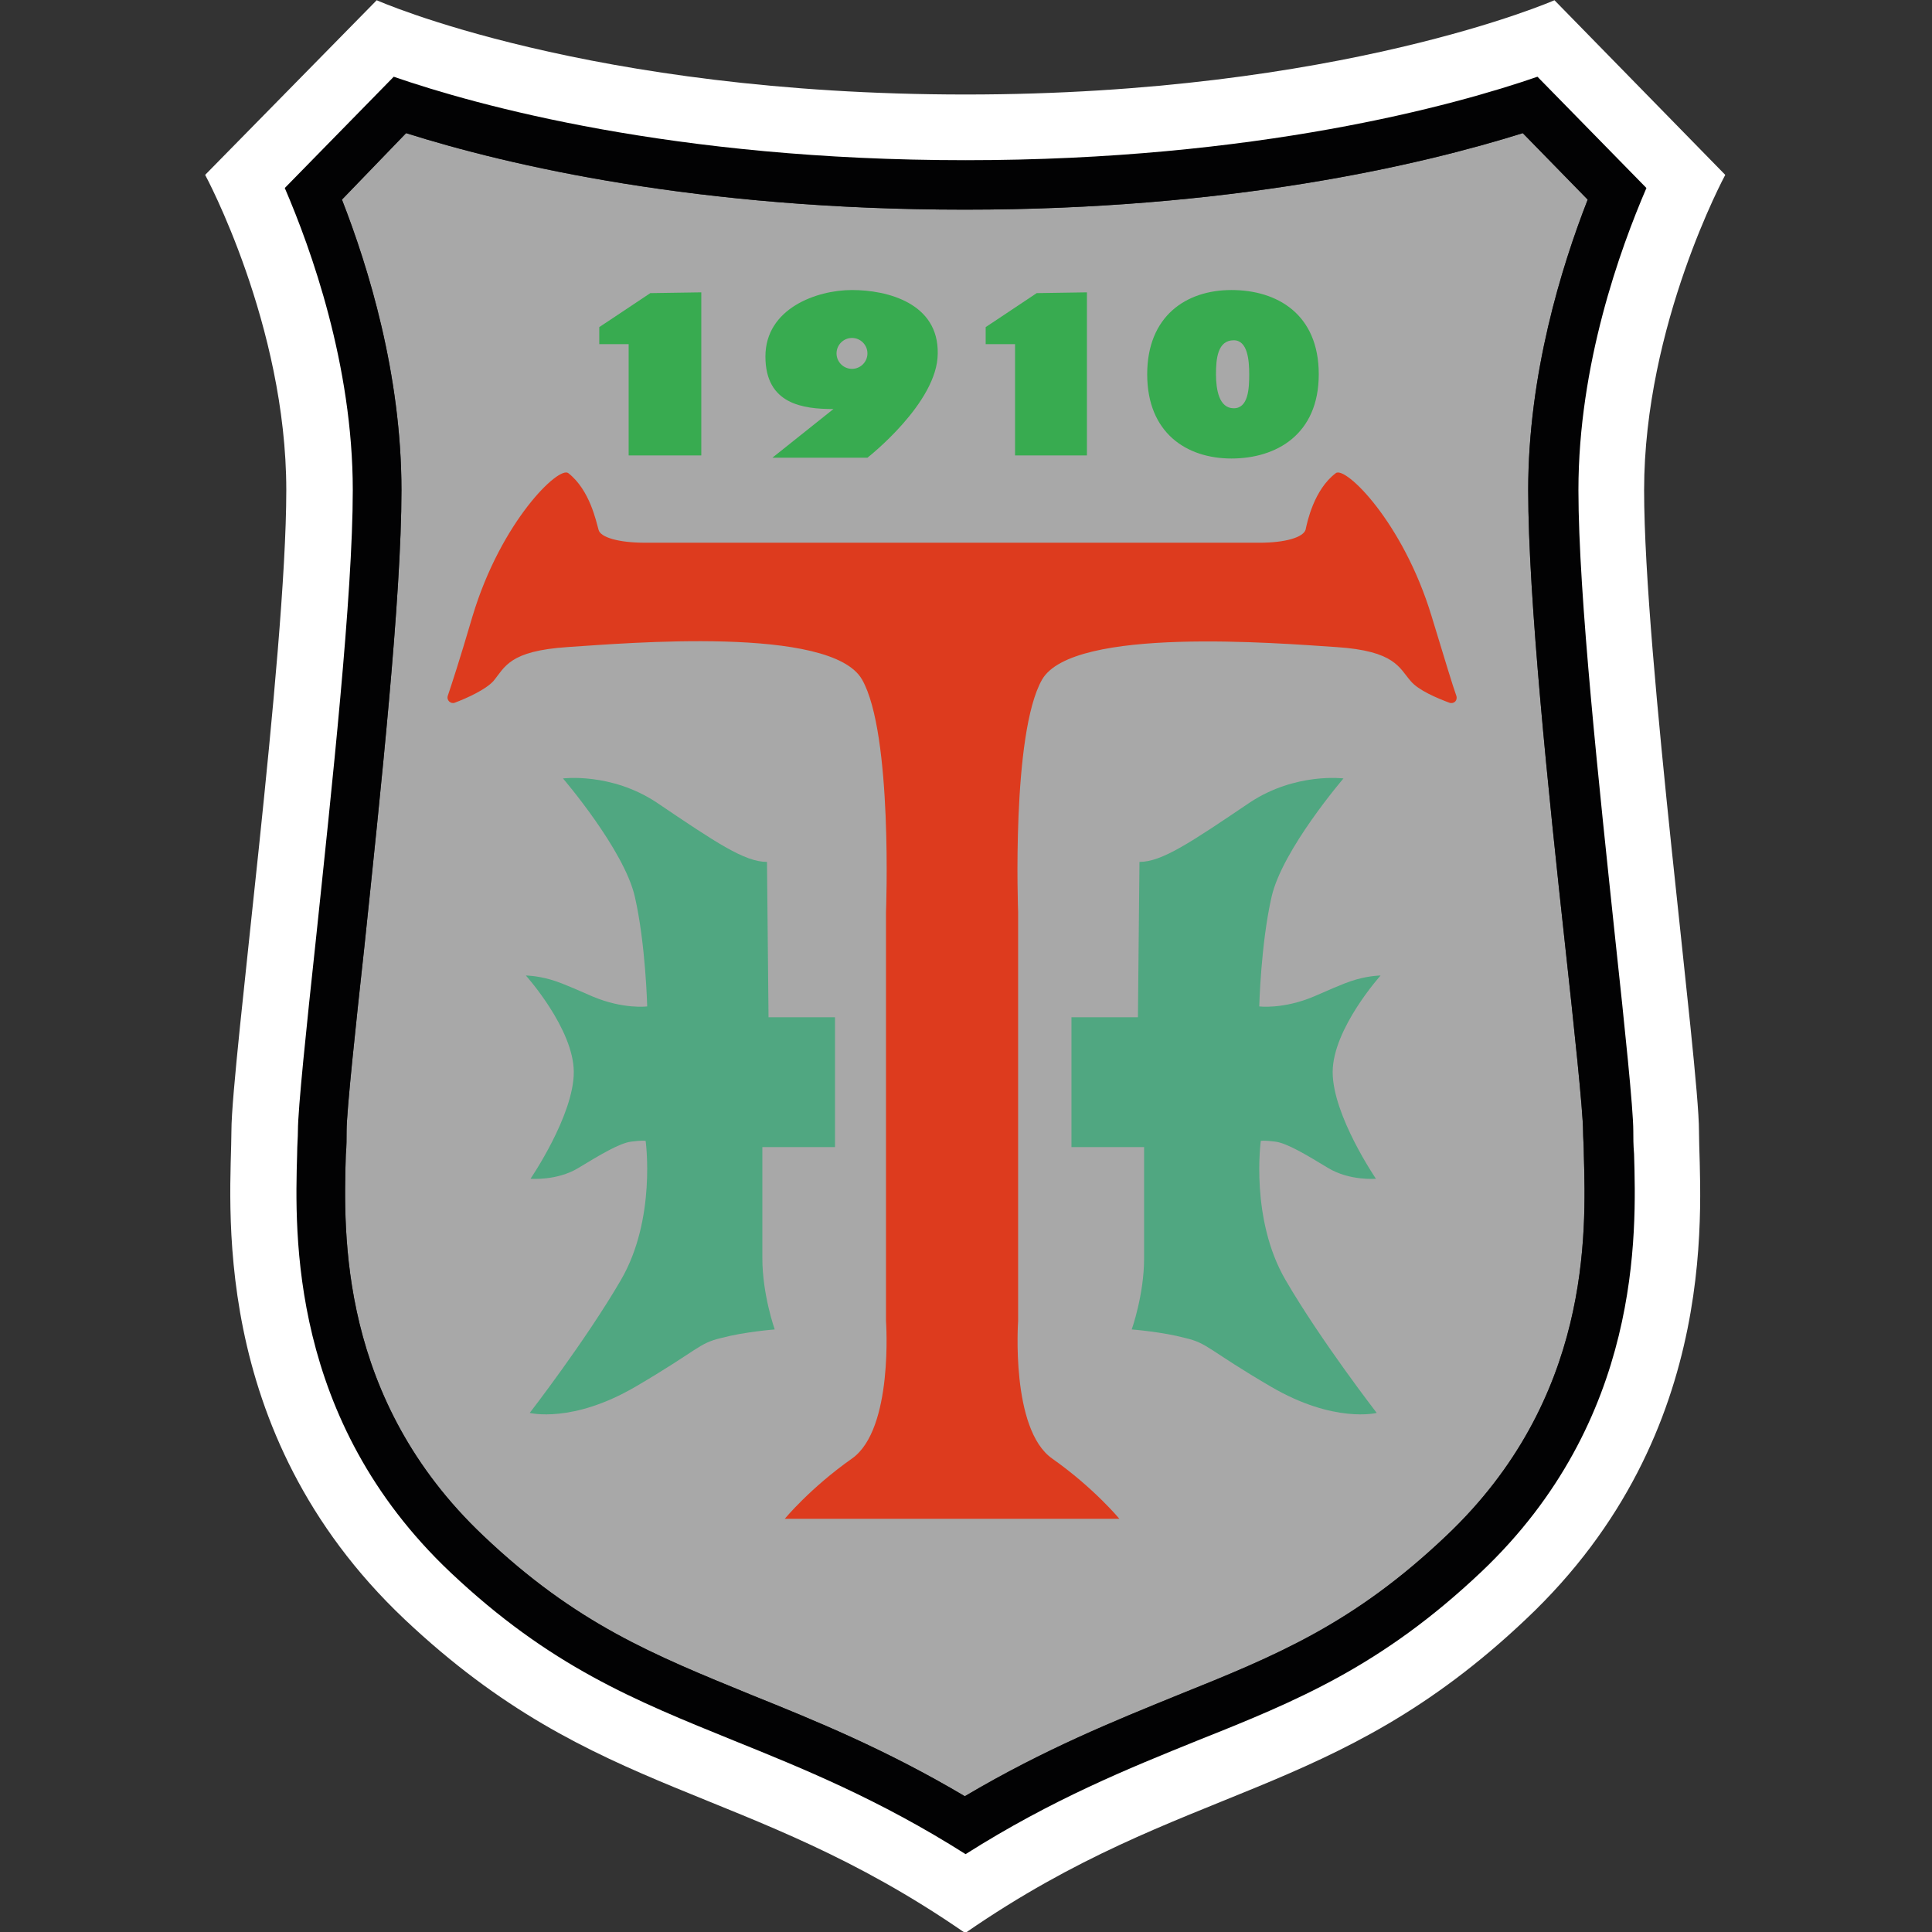 <?xml version="1.0" encoding="utf-8"?>
<!-- Generator: Adobe Illustrator 26.0.3, SVG Export Plug-In . SVG Version: 6.00 Build 0)  -->
<svg version="1.1" xmlns="http://www.w3.org/2000/svg" xmlns:xlink="http://www.w3.org/1999/xlink" x="0px" y="0px"
	 viewBox="0 0 1024 1024" style="enable-background:new 0 0 1024 1024;" xml:space="preserve">
<rect x="0" y="0" width="1024" height="1024" fill="#333333" stroke="none"/>
<style type="text/css">
	.st0{display:none;}
	.st1{display:inline;}
	.st2{fill:#4469AF;}
	.st3{fill:#718CC3;}
	.st4{fill:#718DC4;}
	.st5{fill:#FFFFFF;}
	.st6{fill:#A8A8A8;}
	.st7{fill:#020203;}
	.st8{fill:#DD3B1E;}
	.st9{fill:#50A781;}
	.st10{fill:#38AB50;}
	.st11{fill:#E6351F;}
	.st12{fill:#355BA7;}
	.st13{fill:none;stroke:#020203;stroke-width:8;stroke-linecap:round;stroke-miterlimit:10;}
	.st14{fill:none;stroke:#FFFFFF;stroke-width:8;stroke-linecap:round;stroke-miterlimit:10;}
	.st15{fill:#0456A2;}
	.st16{fill:#1E1E1C;}
</style>
<g id="Ebene_1" class="st0">
	<g id="_x39_kpBEu.tif" class="st1">
		<g>
			<path class="st2" d="M278.92-0.01c0.41,0,0.41,0,0.82,0c2.46,0.41,4.51,0.41,6.97,0c0.41,0,0.41,0,0.82,0
				c5.74,0.41,10.66,2.87,15.57,5.33c24.18,12.3,49.59,21.72,75.82,29.51c24.59,7.38,50,13.12,75.41,16.39
				c10.25,1.23,20.49,2.46,30.74,2.87c13.94,0.82,27.87,0.82,41.81,0.41c17.62-0.41,35.25-2.46,52.87-5.33
				c31.56-4.92,62.3-12.71,92.22-23.36c16.8-5.74,32.79-12.71,48.77-20.49c6.15-2.87,12.3-4.92,19.26-5.33c2.87,0,5.33,0,8.2,0
				c5.33,0.41,8.61,2.87,11.89,6.97c6.15,8.2,13.53,15.16,20.49,22.54c9.84,10.66,20.08,21.72,29.92,32.38
				c3.69,4.1,7.38,7.79,11.07,11.89c9.43,9.84,18.85,19.67,28.28,29.51c9.84,10.25,19.67,20.9,29.92,30.74
				c8.2,8.2,16.39,15.98,25.41,22.95c5.33,4.1,8.61,9.43,8.61,16.39c0,2.87-0.82,5.74-2.46,8.2c-8.2,12.3-14.35,25.41-19.26,38.94
				c-7.38,19.67-12.71,39.76-15.57,60.66c-2.05,14.35-2.87,28.69-2.05,43.04c1.23,19.26,5.74,37.71,12.71,55.74
				c10.66,29.1,27.05,54.92,45.49,79.92c5.74,7.38,11.48,14.75,15.16,23.36c4.1,10.25,4.92,20.49,1.23,30.74
				c-13.94,38.12-32.38,74.59-50.82,111.07c-15.16,29.1-31.15,57.79-47.54,86.07c-10.66,18.03-20.9,36.07-32.38,53.69
				c-11.89,18.03-25,35.66-38.53,52.46c-19.26,23.77-40.99,45.9-62.71,67.22c-11.48,11.48-23.77,22.13-36.07,32.79
				c-19.26,16.39-38.94,31.97-59.02,46.72c-25,18.03-50.41,35.25-76.64,51.23c-1.23,0.82-2.87,1.64-4.1,2.46
				c-10.66,7.38-22.54,6.97-34.43,5.33c-1.23,0-2.87-0.82-3.69-1.64c-12.3-7.38-25-13.53-37.3-20.49
				c-20.08-11.89-38.94-24.59-57.79-38.12s-37.3-28.28-54.92-43.86c-7.79-6.56-15.16-13.53-22.54-20.49
				c-12.3-11.07-23.77-23.36-35.25-34.84c-31.97-31.56-60.66-65.99-86.07-103.28c-21.31-31.56-41.4-63.94-60.25-97.14
				c-9.43-17.21-18.85-34.43-27.87-51.64c-15.16-29.51-29.51-59.02-43.04-89.35c-2.46-5.74-3.69-11.48-4.92-17.62
				c0-0.41,0-0.82,0-1.23c0.41-2.05,0.41-3.69,0-5.74c0-0.41,0-0.41,0-0.82c0.82-10.66,7.79-18.03,14.35-25.41
				c10.66-12.3,20.9-25,29.1-39.35c7.38-12.71,13.53-26.23,18.44-39.76c6.56-18.85,12.71-37.71,16.8-57.38
				c2.46-13.12,2.87-26.23,2.05-39.76c-2.46-30.74-11.07-59.43-23.77-87.71c-4.1-9.43-9.02-18.44-13.94-27.46
				c-2.87-6.15-2.87-12.3,1.64-17.62c1.23-1.64,3.28-2.87,4.51-4.1c13.53-13.94,26.64-27.46,40.17-41.4
				c7.79-8.2,15.57-16.39,23.36-24.59c12.3-13.53,25-26.64,36.89-40.17c12.3-13.53,23.77-27.46,35.66-41.4
				C262.12,5.32,269.5,0.4,278.92-0.01z"/>
			<path class="st3" d="M286.3-0.01c-2.46,0.82-4.51,0.82-6.97,0C281.79-0.01,284.25-0.01,286.3-0.01z"/>
			<path class="st4" d="M71.53,498.38c0.82,2.05,0.82,3.69,0,5.74C71.53,502.48,71.53,500.43,71.53,498.38z"/>
			<path class="st5" d="M878.14,182.79c0,2.46-1.23,5.33-2.46,8.2c-3.28,8.2-8.2,15.98-11.48,24.18
				c-7.38,16.8-11.48,34.43-14.35,52.46c-4.1,22.13-5.33,44.26-3.69,66.4c2.87,38.94,14.76,75,34.84,108.61
				c9.84,16.39,21.31,31.15,34.02,45.49c8.2,9.43,9.02,19.67,4.51,30.74c-8.61,20.49-16.8,41.4-25.82,61.48
				c-20.9,45.49-45.9,88.94-73.36,131.16c-19.26,29.51-38.53,59.43-60.25,87.71c-23.77,31.56-51.64,59.43-81.15,85.66
				c-46.31,40.99-96.32,76.23-149.19,108.2c-3.69,2.05-6.97,4.51-11.48,5.33c-2.46,0.41-4.92,0.41-6.97-0.82
				c-19.26-9.84-38.94-18.44-57.38-29.92c-37.3-22.54-71.32-49.59-102.87-79.51c-51.64-48.77-96.32-103.28-135.66-162.3
				c-2.05-3.28-4.51-6.15-6.97-9.43c-1.64-2.05-3.28-4.1-4.1-6.97c-1.23-4.1-0.41-7.38,2.87-9.84
				c75.82-59.84,152.06-119.27,227.88-179.11c77.87-61.07,155.34-122.14,233.21-183.21c63.94-50.41,128.29-100.83,192.22-151.24
				c3.69-2.87,7.79-6.15,12.3-7.79C876.5,177.05,878.14,178.28,878.14,182.79z"/>
			<path class="st5" d="M593.7,270.5c5.74-1.23,11.48-1.64,17.21-0.82c20.49,2.46,33.2,22.13,33.61,38.12
				c0.82,27.46-28.69,51.23-55.33,43.86c-18.03-4.92-34.43-27.05-25.41-51.64c0.82-2.05,1.64-4.51,2.87-6.97
				c-3.69-0.41-6.97,0.41-10.25,0c-14.76-1.64-25-9.84-30.33-23.36s-2.87-26.23,6.56-37.3c7.79-9.02,17.62-14.76,29.92-15.16
				c16.8,0,31.97,13.53,34.43,29.92c0.82,6.97,0,13.12-2.05,19.67C594.11,268.45,593.29,269.27,593.7,270.5z"/>
			<path class="st5" d="M521.97,325.83c3.28-0.41,5.74-0.82,8.61-0.82c16.39-1.23,28.69,5.74,36.89,20.08
				c8.2,14.35,7.79,28.69-1.64,42.22c-7.79,11.89-19.26,19.26-33.2,20.49c-20.08,2.05-37.71-11.48-41.81-31.56
				c-1.64-8.61-0.41-16.8,2.87-25c0.41-0.82,0.82-1.64,1.23-2.46c0,0,0-0.41,0-0.82c-5.33,0.82-10.25,0.82-15.57-0.41
				c-14.35-3.69-22.95-13.12-26.64-27.05c-3.69-13.94,0.41-26.23,10.66-36.07c9.43-9.02,20.49-13.94,33.61-11.07
				c20.9,4.51,33.2,27.46,25.82,48.36C523.2,322.96,522.79,324.19,521.97,325.83z"/>
			<path class="st5" d="M674.85,233.2c-2.87,5.74-6.15,10.25-10.66,13.94c-12.71,10.25-27.87,11.48-42.22,3.69
				c-18.03-10.25-29.92-33.2-26.64-52.87c4.51-28.69,32.79-43.04,58.61-29.1c13.12,7.38,22.95,18.03,31.15,30.33
				c10.25,15.16,17.21,31.56,18.03,50c0.82,17.62-5.33,32.79-17.21,45.49c-3.28,3.69-6.97,6.97-10.66,9.84
				c-1.64,1.23-2.46,1.23-3.69-0.41c-4.1-5.33-8.2-10.66-12.71-15.98c-1.23-1.64-1.23-2.46,0.41-3.69
				c8.2-6.97,14.35-15.16,16.8-26.23C676.9,249.6,676.9,241.81,674.85,233.2z"/>
			<path class="st5" d="M365.4,500.02c0-1.64-0.82-2.87-1.64-4.1c-16.39-29.1-34.02-57.79-51.23-86.89
				c-1.23-2.05-1.23-3.28,0.82-4.92c7.79-5.74,15.57-11.07,22.95-17.21c2.05-1.64,2.46-1.23,3.69,0.82
				c19.26,42.22,38.94,84.84,58.2,127.06c0.82,1.64,0.41,2.46-0.82,3.69c-6.97,5.74-13.94,11.89-20.9,18.03
				c-1.64,1.64-2.87,1.64-4.51,0c-25.41-20.9-50.41-41.4-75.82-62.3c-11.07-9.02-22.13-18.03-33.2-27.05
				c-1.64-1.64-2.05-2.05,0-3.69c6.97-5.33,13.53-11.07,20.08-16.8c2.05-1.64,2.87-1.64,4.51,0
				C313.35,451.25,339.17,475.43,365.4,500.02z"/>
			<path class="st5" d="M330.57,553.72c0,14.76-4.92,25.41-14.76,34.02c-4.1,3.69-9.02,7.38-13.53,10.25
				c-1.64,1.23-3.28,2.05-5.33,2.87c-6.56,2.87-7.79,2.87-11.89-2.87c-3.69-4.92-7.38-9.84-11.48-14.75
				c-1.64-1.64-1.23-2.46,0.82-3.28c7.38-3.69,15.16-7.38,21.72-12.71c4.51-3.28,6.97-7.79,6.97-13.53
				c0.41-9.84-6.15-16.8-17.21-18.03c-6.97-0.82-13.94,0-20.49,0.41c-6.15,0.41-12.71,0.41-18.85-0.41
				c-22.54-4.51-35.66-29.92-26.64-51.23c5.74-13.53,16.8-22.13,29.1-28.69c2.05-1.23,4.92-3.69,6.97-2.46
				c1.64,0.82,2.46,4.1,3.69,6.56c2.05,4.51,4.1,9.02,6.15,13.12c0.82,2.05,1.23,2.87-1.23,3.28c-5.74,1.64-11.07,4.92-15.16,9.02
				c-5.33,5.33-6.15,12.71-2.87,18.85c2.05,3.69,5.33,5.74,9.43,6.56c7.79,0.82,15.16-0.41,22.54-1.23
				c9.02-0.82,18.03-1.23,26.64,2.46c13.53,5.74,20.08,17.21,24.18,30.74C330.16,546.75,330.98,550.85,330.57,553.72z"/>
			<path class="st5" d="M243.26,642.66c-1.23,0-1.64-0.82-2.05-1.64c-20.9-26.23-41.4-52.05-62.3-78.28
				c-2.46-2.87-4.92-5.74-6.97-8.61c-1.23-1.64-2.05-1.23-3.28-0.41c-5.33,4.51-11.07,9.02-15.98,13.53
				c-2.05,1.64-2.87,1.23-4.51-0.41c-4.92-6.56-9.43-12.71-14.35-18.85c-1.23-1.23-1.23-2.05,0.41-3.28
				c19.67-15.57,38.94-31.15,58.61-46.72c1.23-1.23,2.05-1.23,3.28,0.41c4.92,6.56,9.84,12.71,14.75,18.85
				c1.23,1.64,0.82,2.46-0.41,3.69c-4.92,4.1-9.84,8.61-14.76,13.12c-1.64,1.23-1.64,2.05-0.41,4.1
				c23.36,27.46,46.31,54.92,69.68,82.79c2.87,3.28,2.87,3.28-0.82,6.15c-6.15,4.92-12.3,9.84-18.44,15.16
				C244.49,641.84,244.08,642.25,243.26,642.66z"/>
			<path class="st5" d="M410.08,367.23c-1.64,0.41-1.23,1.23-1.64,2.05c-2.46,6.56-4.92,13.12-7.38,20.08
				c-0.82,2.05-1.23,2.87-3.28,1.23c-5.33-3.69-11.07-6.97-16.39-10.25c-1.64-0.82-2.05-1.64-1.23-3.69
				c5.33-11.07,10.25-22.13,15.57-33.61c0.41-1.23,1.23-2.05,2.46-2.87c5.74-4.1,11.07-8.2,16.39-12.71
				c1.64-1.23,2.46-0.82,3.28,0.41c27.87,35.66,56.15,71.32,84.02,106.97c1.23,1.64,1.23,2.46-0.41,3.69
				c-6.56,4.92-13.12,10.25-19.26,15.57c-1.64,1.23-2.46,1.23-4.1-0.41c-20.9-26.64-41.81-53.28-62.71-79.92
				c-1.64-2.05-3.28-3.69-4.92-5.74C410.9,368.05,410.49,367.23,410.08,367.23z"/>
			<path class="st2" d="M605.99,483.22c5.33,11.07,10.66,22.54,15.98,33.61c6.15,13.53,12.71,26.64,18.85,40.17
				c0.82,2.05,0.82,2.87-0.82,4.1c-4.1,3.69-7.79,7.38-11.48,11.07c-1.64,2.05-2.87,1.64-4.51,0c-20.9-16.8-41.4-33.2-62.3-50
				c-1.23-0.82-2.46-2.05-4.1-2.46c0.82,0.82,1.23,2.05,2.05,2.87c15.57,21.72,30.74,43.45,46.31,64.76
				c1.64,2.05,1.23,2.87-0.82,4.51c-4.92,3.28-9.43,6.97-13.94,10.66c-2.05,1.64-2.87,1.23-4.1-0.82
				c-25-36.48-49.59-72.96-74.59-109.43c-3.28-4.92-3.28-4.92,1.23-8.61c5.33-4.92,11.07-9.43,16.39-14.35
				c1.64-1.64,2.87-1.64,4.92,0c23.36,19.67,46.72,39.35,70.5,59.02c0.82,0.82,1.64,1.23,2.46,2.05c0.82-1.23-0.41-2.05-0.82-2.87
				c-13.94-26.64-27.87-52.87-42.22-79.51c-1.23-2.05-1.23-3.28,0.82-4.92c6.56-5.33,12.71-10.66,19.26-16.39
				c1.64-1.23,2.46-1.64,4.1,0c30.74,33.61,61.07,67.22,91.81,100.83c1.64,2.05,1.64,2.87-0.41,4.1
				c-5.33,3.69-11.07,7.79-16.39,11.89c-2.05,1.64-3.28,1.64-4.92-0.41c-15.98-18.85-32.38-37.3-48.36-56.15
				c-1.23-1.64-2.87-3.28-4.1-4.92C606.4,482.81,606.4,482.81,605.99,483.22z"/>
			<path class="st2" d="M774.03,372.15c3.69-0.41,6.97-0.82,9.84-1.64c3.28-0.82,6.56-0.41,9.43,1.23
				c9.02,4.92,16.8,11.07,24.59,17.62c6.15,4.92,12.3,10.25,18.44,15.57c1.64,1.64,1.64,2.46,0,3.69
				c-6.56,4.92-13.12,9.84-19.26,15.16c-1.64,1.23-2.46,1.64-4.1,0c-9.43-9.84-19.67-18.44-29.92-26.64
				c-2.87-2.05-5.33-4.51-9.02-5.33c-3.28-1.23-6.15-1.23-9.02,0.82c-4.51,2.87-4.92,5.74-1.64,10.25
				c9.84,12.71,19.67,25.41,29.51,38.12c1.23,1.64,1.64,2.46-0.41,4.1c-5.74,4.51-11.89,8.61-17.62,13.53
				c-2.05,1.64-2.87,1.23-4.1-0.82c-26.23-33.2-52.05-65.99-78.28-99.19c-2.05-2.87-4.1-5.33-6.15-7.79c-0.82-1.23-1.23-2.05,0-2.87
				c12.3-10.66,24.59-21.72,39.35-28.69c13.12-6.15,26.23-5.74,38.53,2.46c8.61,5.74,11.89,14.76,14.35,24.18
				C780.59,354.11,779.36,363.13,774.03,372.15z"/>
			<path class="st2" d="M349.42,780.78c-8.2,0.41-15.98-3.28-23.36-7.38c-18.85-11.07-32.38-27.05-42.22-46.31
				c-4.1-7.38-7.38-15.16-9.02-23.77c-2.87-16.39,2.05-30.74,13.53-42.63c7.79-8.2,16.8-14.35,26.64-19.26
				c2.05-0.82,2.87-0.82,4.1,1.23c2.46,5.33,5.33,10.66,8.2,15.98c0.82,1.64,0.41,2.46-1.23,3.28c-6.15,3.28-11.89,6.56-17.21,11.07
				c-9.02,6.97-11.48,15.98-8.61,26.64c3.28,12.3,10.25,22.13,17.62,31.97c5.74,7.79,12.3,14.76,20.9,19.67
				c11.48,6.56,24.18,5.33,33.61-3.28c1.64-1.23,1.64-2.46,0.41-4.1c-6.56-8.2-13.12-16.39-19.67-24.59
				c-1.23-1.64-2.05-1.64-3.69-0.41c-2.87,2.46-5.74,4.51-8.61,6.97c-1.23,1.23-2.05,1.23-2.87-0.41
				c-3.28-4.51-6.97-9.02-10.25-13.53c-0.82-1.23-0.82-2.05,0.41-2.87c9.02-7.38,18.44-14.76,27.46-22.13
				c1.23-1.23,2.05-0.82,2.87,0.41c14.35,19.26,28.69,38.94,43.04,58.2c0.82,1.23,1.23,2.05,0,3.28
				c-7.79,7.38-15.57,15.16-23.77,22.13C369.91,777.5,360.49,780.78,349.42,780.78z"/>
			<path class="st2" d="M759.69,468.87c-0.82,0.41-1.23,0.82-1.64,1.23c-5.33,4.51-10.25,9.02-15.57,13.94
				c-1.64,1.23-2.46,0.82-3.69,0c-7.79-6.56-15.57-13.12-22.95-19.67c-1.64-1.64-2.87-1.64-4.51,0
				c-5.33,4.51-10.66,9.02-15.98,13.12c-1.64,1.23-2.05,2.46-0.82,4.1c4.92,7.79,9.43,15.98,14.35,23.77
				c1.23,1.64,0.82,2.87-0.82,4.1c-5.74,4.51-11.89,9.02-17.62,13.94c-2.05,1.64-2.87,1.64-4.1-0.82
				c-11.48-23.36-23.36-47.13-34.84-70.5c-8.61-17.62-17.62-35.25-26.23-52.87c-1.23-2.05-0.82-2.87,0.82-4.51
				c7.79-5.74,15.16-11.89,22.95-17.62c1.64-1.23,2.46-1.23,4.1,0c34.84,29.92,69.27,59.84,104.1,89.76
				C758.05,467.23,758.87,467.64,759.69,468.87z"/>
			<path class="st2" d="M505.58,634.05c5.74-2.87,11.07-5.74,16.8-8.2c8.61-4.1,12.3-11.07,14.35-19.67
				c1.23-6.15-0.82-10.25-6.56-13.53c-5.33-2.87-11.48-3.69-17.62-3.69c-9.02,0-18.44,0-27.46,0c-16.39-0.41-28.28-8.61-33.2-22.54
				c-4.51-13.12-1.64-25,6.15-36.07c7.38-10.25,17.62-17.62,28.69-23.77c5.33-2.87,5.74-2.46,7.38,2.87
				c2.05,5.74,3.69,11.48,5.74,17.21c0.82,1.64,0.41,2.46-1.64,2.46c-5.33,1.23-10.66,2.87-15.16,5.33
				c-4.1,2.46-6.15,5.74-6.15,10.66c0,2.87,0.41,5.33,1.23,8.2c2.46,9.02,5.33,11.07,14.76,11.07c7.38,0,13.94-1.64,21.31-2.46
				c27.46-3.69,44.67,12.3,49.59,36.89c3.69,18.03-2.46,33.2-17.21,44.26c-4.51,3.28-9.02,6.97-13.94,9.84
				c-0.82,0.41-1.23,0.82-2.05,0.82c-6.56,2.87-7.38,2.46-11.48-2.87C514.18,645.11,509.67,639.79,505.58,634.05z"/>
			<path class="st2" d="M381.8,587.32c0.82,0,1.23,0.82,1.64,1.23c3.69,4.51,7.79,9.43,11.48,13.94c1.23,1.64,1.23,2.46-0.41,3.69
				c-7.38,6.15-14.76,12.71-22.13,18.85c-1.64,1.23-2.05,2.46-0.41,4.1c6.15,7.38,11.89,14.75,18.03,22.54
				c1.23,1.64,2.05,1.64,3.28,0.41c6.97-6.15,13.94-11.89,20.49-18.03c1.64-1.64,2.87-1.64,4.1,0.41c3.28,4.1,6.56,8.2,9.84,12.3
				c1.23,1.64,1.23,2.46-0.41,3.69c-7.38,6.15-14.75,12.3-22.13,18.44c-1.23,1.23-1.64,1.64-0.41,3.28
				c7.38,9.43,14.75,18.44,22.13,27.87c1.23,1.64,2.05,1.64,3.69,0.41c8.2-7.38,16.39-14.35,24.18-21.72
				c1.64-1.23,2.46-1.23,3.69,0.41c4.1,4.92,7.79,9.43,12.3,13.94c1.64,1.64,1.23,2.46-0.41,4.1
				c-15.16,12.3-29.92,24.59-45.08,36.89c-2.05,1.64-2.87,1.23-4.1-0.41c-17.62-22.54-35.25-44.67-52.46-66.81
				c-10.25-13.12-20.49-26.23-31.15-39.35c-1.64-2.05-1.23-2.87,0.41-4.1c13.94-11.48,27.87-22.95,41.81-34.02
				C380.57,588.14,381.39,587.73,381.8,587.32z"/>
			<path class="st2" d="M701.49,688.56c-1.23-2.05-2.05-3.69-3.28-5.74c-12.3-21.72-25-43.04-38.12-64.35
				c-1.23-2.05-1.23-2.87,0.82-4.51c6.56-4.51,12.71-9.43,19.26-14.35c5.33,11.07,10.25,22.13,15.16,33.2
				c10.25,22.54,20.49,44.67,30.74,67.22c0.82,2.05,0.82,3.28-0.82,4.51c-5.33,4.51-10.25,8.61-15.57,13.12
				c-1.23,1.23-2.05,1.23-3.69,0c-28.28-23.36-56.56-46.72-85.25-69.68c-2.05-1.64-1.64-2.46,0-3.69c4.92-4.1,10.25-8.2,14.75-12.3
				c2.05-1.64,2.87-1.23,4.51,0.41c19.26,18.44,38.94,36.48,58.2,54.51C699.85,687.74,700.26,688.56,701.49,688.56z"/>
			<path class="st2" d="M508.85,666.84c-0.41,1.23-1.23,1.23-1.64,2.05c-5.74,4.51-11.89,9.02-17.21,13.94
				c-2.05,1.64-2.87,1.64-4.51-0.41c-18.03-23.36-36.48-46.31-54.51-69.27c-9.43-12.3-18.85-24.18-28.69-36.48
				c-1.23-1.64-1.23-2.46,0.41-4.1c5.33-4.51,11.07-9.02,15.98-13.53c1.64-1.64,2.46-1.23,4.1,0.41
				c25,31.15,50.41,62.71,75.41,93.86c3.28,4.1,6.56,7.79,9.43,11.89C508.03,666.02,508.44,666.43,508.85,666.84z"/>
			<path class="st2" d="M572.79,736.1c0-17.21,12.71-29.92,29.1-28.28c9.02,0.82,16.39,5.33,22.95,11.89
				c3.28,3.28,6.15,6.97,8.61,11.07c1.23,1.64,0.82,2.46-0.41,4.1c-9.02,8.2-18.03,16.39-27.46,24.59c-2.05,1.64-1.64,2.46,0,4.1
				c6.97,6.15,13.94,6.56,21.31,1.23c4.92-3.28,9.43-7.38,13.12-11.48c1.23-1.23,1.64-1.23,3.28-0.41c1.64,1.64,3.69,2.87,5.74,4.1
				c3.69,2.87,3.69,2.87,0.82,6.56c-5.33,6.97-11.07,13.53-19.26,18.03c-7.79,4.1-15.57,3.28-23.77,0.82
				C584.68,775.86,572.38,752.5,572.79,736.1z"/>
			<path class="st2" d="M762.56,672.58c0,6.15-4.51,10.66-10.66,10.25c-7.38,0-14.35-6.97-14.35-14.35
				c0-6.15,4.51-10.66,10.66-10.66C756,658.23,762.56,664.79,762.56,672.58z"/>
			<path class="st2" d="M665.42,722.99c7.79,0,14.35,6.56,14.35,14.35c0,6.15-4.51,10.25-10.66,10.66
				c-7.38,0-14.35-6.97-14.35-14.35C654.76,727.5,659.27,722.99,665.42,722.99z"/>
			<path class="st2" d="M590.83,288.95c4.1,0,7.79,1.23,11.07,3.28c9.43,6.97,14.76,16.39,15.57,27.87c0.41,5.74-2.05,8.2-7.79,8.2
				c-4.1,0-7.79-1.23-11.07-3.69c-9.43-7.38-14.35-17.21-15.16-29.1C583.45,290.59,585.5,288.95,590.83,288.95z"/>
			<path class="st2" d="M576.48,267.63c0,4.51-0.82,5.74-4.51,5.33c-10.25-0.41-20.49-9.02-22.13-18.03
				c-0.82-3.69-0.82-7.79,2.05-10.25c2.46-2.05,6.56-0.82,9.43,0.41c8.2,3.28,11.48,10.66,13.94,18.44
				C576.07,264.76,576.07,266.81,576.48,267.63z"/>
			<path class="st2" d="M512.54,353.29c0-7.38,2.46-9.43,8.2-9.02c4.1,0.41,7.79,1.64,11.07,4.1c9.02,6.97,13.94,15.98,14.76,27.05
				c0.82,6.15-2.05,8.61-8.2,8.61c-3.69,0-7.38-1.23-10.25-3.69C518.69,373.38,513.77,363.13,512.54,353.29z"/>
			<path class="st2" d="M478.52,307.39c0.41-9.02,2.87-9.43,9.84-7.79c1.23,0.41,2.87,0.82,4.1,1.64
				c7.79,5.74,11.89,13.53,12.71,22.95c0.41,3.28-0.82,4.1-4.1,4.1C490,327.88,478.52,317.23,478.52,307.39z"/>
			<path class="st2" d="M653.95,220.5c-0.41,4.1-1.23,7.79-4.92,9.84c-3.69,2.05-7.38,1.23-10.25-1.23
				c-9.43-6.97-16.39-16.39-19.26-27.87c-0.41-1.23-0.41-2.46-0.41-3.69c0.41-7.38,6.56-11.07,12.71-7.38
				c6.97,3.69,11.48,10.25,16.8,15.98c2.87,3.69,4.51,7.38,5.33,11.89C653.95,218.86,653.95,219.68,653.95,220.5z"/>
			<path class="st5" d="M759.28,365.59c0,7.79-5.33,14.76-12.71,17.21c-1.23,0.41-2.05,0-2.87-0.82
				c-8.2-10.25-15.98-20.49-24.18-30.74c-0.82-1.23-0.82-2.05,0-3.28c6.97-10.25,13.12-11.89,22.95-8.2
				C752.31,343.46,759.28,354.52,759.28,365.59z"/>
			<path class="st5" d="M702.31,446.74c0,1.23-0.82,1.23-1.23,1.64c-6.15,4.51-11.89,9.02-18.03,13.53
				c-1.64,1.23-2.05,0.41-2.46-0.82c-7.79-16.8-15.98-33.61-24.18-50.41c-0.41-1.23-0.82-2.05,0.82-2.87c1.64-0.82,2.46-1.23,4.1,0
				c9.84,9.43,19.67,18.85,29.51,27.87c3.28,3.28,6.97,6.56,10.25,9.43C701.49,446.33,701.9,446.74,702.31,446.74z"/>
			<path class="st5" d="M597.38,723.4c6.15,0.82,11.07,4.51,15.57,9.02c0.82,0.82,0,1.64-0.41,2.05c-4.1,3.69-8.2,7.79-12.3,11.48
				c-0.82,0.82-1.64,0.82-2.46,0c-3.28-4.1-6.15-8.61-7.38-13.53C588.37,727.09,591.65,723.4,597.38,723.4z"/>
		</g>
	</g>
</g>
<g id="Ebene_2">
	<g>
		<g>
			<path class="st6" d="M181.24,105.8c13.93,35.64,31.54,92.57,31.54,154.01c0,56.93-11.06,159.74-19.66,242.07
				c-4.51,40.96-9.42,87.24-9.42,97.48c0,3.69,0,8.19-0.41,12.7c-1.23,41.78-3.69,129.43,72.91,201.93
				c49.15,46.69,90.11,63.08,142.13,84.38c33.59,13.52,70.86,28.67,113.05,53.66c42.19-24.99,79.87-40.14,113.05-53.66
				c52.02-20.89,92.98-37.68,142.13-84.38c76.6-72.5,74.14-159.74,72.91-201.93c0-4.92-0.41-9.01-0.41-12.7
				c0-10.24-4.92-56.52-9.42-97.48c-9.01-82.33-19.66-185.14-19.66-242.07c0-61.44,17.61-118.37,31.54-154.01l-34.41-35.23
				c-54.89,17.2-155.65,40.55-295.73,40.55c-141.31,0-241.66-23.35-296.14-40.55L181.24,105.8z"/>
		</g>
		<g>
			<path class="st7" d="M511.78,1013.88l-13.93-9.01c-43.83-27.85-83.56-43.83-118.78-58.16c-52.43-21.3-101.99-41.37-158.52-94.62
				c-93.8-88.47-90.52-195.38-89.29-241.25c0-4.51,0.41-8.19,0.41-11.47c0-12.29,3.69-47.1,9.83-103.22
				c8.6-81.1,19.66-182.27,19.66-236.75c0-62.26-21.3-120.42-34-149.5l-6.96-15.97l81.51-83.15l15.56,5.32
				c37.27,12.7,140.49,42.6,294.91,42.6c153.19,0,257.23-29.9,294.91-43.01l15.56-5.32l81.51,83.15l-6.96,15.97
				c-12.7,29.08-34,87.24-34,149.5c0,54.48,10.65,155.24,19.66,236.75c6.14,55.71,9.83,90.93,9.83,103.22c0,3.28,0,6.96,0.41,11.47
				c1.23,45.88,4.51,152.78-89.29,241.25C747.3,904.93,697.74,925,645.31,946.3c-35.23,14.34-74.96,30.31-118.78,58.16
				L511.78,1013.88z M181.24,105.8c13.93,35.64,31.54,92.57,31.54,154.01c0,56.93-11.06,159.74-19.66,242.07
				c-4.51,40.96-9.42,87.24-9.42,97.48c0,3.69,0,8.19-0.41,12.7c-1.23,41.78-3.69,129.43,72.91,201.93
				c49.15,46.69,90.11,63.08,142.13,84.38c33.59,13.52,70.86,28.67,113.05,53.66c42.19-24.99,79.87-40.14,113.05-53.66
				c52.02-20.89,92.98-37.68,142.13-84.38c76.6-72.5,74.14-159.74,72.91-201.93c0-4.92-0.41-9.01-0.41-12.7
				c0-10.24-4.92-56.52-9.42-97.48c-9.01-82.33-19.66-185.14-19.66-242.07c0-61.44,17.61-118.37,31.54-154.01l-34.41-35.23
				c-54.89,17.2-155.65,40.55-295.73,40.55c-141.31,0-241.66-23.35-296.14-40.55L181.24,105.8z"/>
		</g>
		<path class="st5" d="M814.89,40.67l57.75,58.98c-13.93,32.36-36.04,93.39-36.04,160.15c0,55.71,11.06,157.7,19.66,239.21
			c4.92,45.47,9.42,88.88,9.42,100.35c0,3.69,0,7.37,0.41,12.29c1.23,42.19,4.1,140.9-81.1,221.59
			c-52.84,49.97-97.89,68.4-150.32,89.29c-36.45,14.75-77,31.13-122.88,60.21c-45.88-29.08-86.43-45.47-122.88-60.21
			c-52.43-21.3-97.48-39.32-150.32-89.29c-85.2-80.69-82.33-179.4-81.1-221.59c0-4.51,0.41-8.6,0.41-12.29
			c0-11.47,4.51-54.89,9.42-100.35c8.6-81.92,19.66-183.5,19.66-239.21c0-66.36-22.12-127.8-36.04-160.15l57.75-58.98
			c43.83,15.16,148.28,44.24,303.1,44.24C665.79,84.91,771.06,55.83,814.89,40.67L814.89,40.67z M823.9,0.12
			c0,0-113.87,49.97-312.12,49.97c-199.88,0-312.12-49.97-312.12-49.97l-90.93,92.57c0,0,43.01,79.46,43.01,167.12
			s-29.08,304.74-29.08,339.56c0,34.82-13.93,158.92,91.75,258.87c102.4,96.67,180.22,85.61,296.55,165.89h1.23
			c116.33-80.28,194.56-69.22,296.55-165.89c106.09-99.94,91.75-224.05,91.75-258.87c0-34.82-29.08-251.9-29.08-339.56
			s43.01-167.12,43.01-167.12L823.9,0.12L823.9,0.12z"/>
		<path class="st8" d="M667.43,287.66c13.93,0,23.35-2.87,24.58-6.96c0.82-4.1,4.51-21.3,15.97-29.9
			c4.92-4.1,35.64,25.8,50.79,75.78c7.37,24.17,11.06,36.45,13.11,42.19c0.82,2.46-1.23,4.51-3.69,3.69
			c-6.55-2.46-16.38-6.55-20.48-11.47c-6.14-6.96-8.19-15.97-39.32-18.02s-139.67-11.06-156.06,17.2
			c-16.38,28.67-12.7,123.29-12.7,123.29v216.68c0,0-4.1,57.34,18.02,72.91c22.12,15.56,35.64,31.95,35.64,31.95H415.94
			c0,0,13.52-16.38,35.64-31.95s18.02-72.91,18.02-72.91V483.45c0,0,3.69-94.62-12.7-123.29s-124.93-19.25-156.06-17.2
			s-33.18,10.65-39.32,18.02c-4.1,4.51-13.93,9.01-20.48,11.47c-2.05,0.82-4.51-1.23-3.69-3.69c2.05-6.14,6.14-18.43,13.11-42.19
			c15.16-50.38,45.88-79.87,50.79-75.78c11.47,9.01,14.75,25.8,15.97,29.9c0.82,4.1,10.65,6.96,24.58,6.96H667.43L667.43,287.66z"/>
		<path class="st9" d="M603.94,456.83c11.88,0,27.03-10.24,58.57-31.54c24.17-15.97,49.56-12.7,49.56-12.7s-32.36,37.68-38.09,62.67
			c-5.73,24.99-6.55,58.16-6.55,58.16s12.7,1.64,29.08-5.32c16.79-7.37,18.43-7.78,22.53-9.01c7.37-2.05,12.7-2.05,12.7-2.05
			s-25.4,28.26-25.4,51.2s22.94,56.52,22.94,56.52s-13.93,1.23-25.4-5.73c-11.47-6.96-21.71-13.11-27.85-13.93
			c-6.14-0.82-7.78-0.41-7.78-0.41s-5.73,41.37,13.11,73.73c18.84,32.36,48.33,70.45,48.33,70.45s-22.53,5.73-56.12-13.93
			c-33.59-19.66-33.18-22.94-45.47-25.8c-12.29-3.28-28.26-4.51-28.26-4.51s6.55-18.43,6.55-37.68c0-19.25,0-58.98,0-58.98h-38.5
			v-68.81h35.23L603.94,456.83z"/>
		<path class="st9" d="M406.52,456.83c-11.88,0-27.03-10.24-58.57-31.54c-24.17-15.97-49.56-12.7-49.56-12.7
			s32.36,37.68,38.09,62.67c5.73,24.99,6.55,58.16,6.55,58.16s-12.7,1.64-29.08-5.32c-16.79-7.37-18.43-7.78-22.53-9.01
			c-7.37-2.05-12.7-2.05-12.7-2.05s25.4,28.26,25.4,51.2s-22.94,56.52-22.94,56.52s13.93,1.23,25.4-5.73
			c11.47-6.96,21.71-13.11,27.85-13.93c6.14-0.82,7.78-0.41,7.78-0.41s5.73,41.37-13.11,73.73c-18.84,32.36-48.33,70.45-48.33,70.45
			s22.53,5.73,56.12-13.93c33.59-19.66,33.18-22.94,45.47-25.8c12.29-3.28,28.26-4.51,28.26-4.51s-6.55-18.43-6.55-37.68
			c0-19.25,0-58.98,0-58.98h38.5v-68.81h-35.23L406.52,456.83z"/>
		<path class="st10" d="M451.57,153.72c-18.84,0-45.88,9.83-45.88,35.23s20.07,27.85,36.04,27.85l-32.36,25.8h50.38
			c0,0,37.27-29.08,37.27-55.3C497.45,160.69,470.41,153.72,451.57,153.72z M451.57,195.5c-4.51,0-8.19-3.69-8.19-8.19
			c0-4.51,3.69-8.19,8.19-8.19c4.51,0,8.19,3.69,8.19,8.19C459.77,191.82,456.08,195.5,451.57,195.5z"/>
		<path class="st10" d="M652.69,153.72c-24.17,0-44.65,13.93-44.65,44.65c0,31.13,20.89,44.65,44.65,44.65s46.28-12.7,46.28-44.65
			S676.85,153.72,652.69,153.72z M653.92,216.39c-7.78,0-9.42-9.83-9.42-18.02s0.82-18.02,9.42-18.02c7.37,0,8.19,10.65,8.19,18.02
			C662.11,205.74,661.7,216.39,653.92,216.39z"/>
		<polygon class="st10" points="576.09,154.95 576.09,241.38 538,241.38 538,182.4 522.43,182.4 522.43,173.38 549.47,155.36 		"/>
		<polygon class="st10" points="371.7,154.95 371.7,241.38 333.2,241.38 333.2,182.4 317.63,182.4 317.63,173.38 344.67,155.36 		
			"/>
	</g>
</g>
<g id="Ebene_3" class="st0">
	<g class="st1">
		<path class="st5" d="M511.63,26.34c65.54,0,129.02,12.7,188.83,38.09c57.75,24.58,109.77,59.39,154.42,104.04
			s79.46,96.67,104.04,154.42c25.4,59.8,38.09,123.29,38.09,188.83s-12.7,129.02-38.09,188.83
			c-24.58,57.75-59.39,109.77-104.04,154.42c-44.65,44.65-96.67,79.87-154.42,104.04c-59.8,25.4-123.29,38.09-188.83,38.09
			S382.61,984.39,322.8,959c-57.75-24.58-109.77-59.39-154.42-104.04c-44.65-44.65-79.46-96.67-104.04-154.42
			c-25.4-59.8-38.09-123.29-38.09-188.83s12.7-129.02,38.09-188.83c24.58-57.75,59.39-109.77,104.04-154.42
			S265.05,89.01,322.8,64.43C382.2,39.45,446.09,26.34,511.63,26.34 M511.63,0.12c-282.62,0-512,228.97-512,512s228.97,512,512,512
			s512-228.97,512-512S794.25,0.12,511.63,0.12L511.63,0.12z"/>
		<g>
			<path class="st5" d="M511.63,970.88c-61.85,0-122.06-12.29-178.59-36.04c-54.48-22.94-103.63-56.12-145.82-98.3
				c-42.19-42.19-75.37-91.34-98.3-145.82c-23.76-56.52-36.04-116.74-36.04-178.59s12.29-122.06,36.04-178.59
				c22.94-54.48,56.12-103.63,98.3-145.82s91.34-75.37,145.82-98.3c56.52-23.76,116.74-36.04,178.59-36.04
				s122.06,12.29,178.59,36.04c54.48,22.94,103.63,56.12,145.82,98.3c42.19,42.19,75.37,91.34,98.3,145.82
				c23.76,56.52,36.04,116.74,36.04,178.59s-12.29,122.06-36.04,178.59c-22.94,54.48-56.12,103.63-98.3,145.82
				c-42.19,42.19-91.34,75.37-145.82,98.3C633.69,958.59,573.48,970.88,511.63,970.88z"/>
			<path class="st11" d="M511.63,79.18c238.8,0,432.54,193.74,432.54,432.54S750.43,944.25,511.63,944.25S79.09,750.51,79.09,511.71
				S272.42,79.18,511.63,79.18 M511.63,26.34c-65.54,0-129.02,12.7-188.83,38.09c-57.75,24.58-109.77,59.39-154.42,104.04
				S88.92,265.13,64.35,322.89c-25.4,59.8-38.09,123.29-38.09,188.83s12.7,129.02,38.09,188.83
				c24.58,57.75,59.39,109.77,104.04,154.42c44.65,44.65,96.67,79.46,154.42,104.04c59.8,25.4,123.29,38.09,188.83,38.09
				s129.02-12.7,188.83-38.09c57.75-24.58,109.77-59.39,154.42-104.04c44.65-44.65,79.46-96.67,104.04-154.42
				c25.4-59.8,38.09-123.29,38.09-188.83s-12.7-129.02-38.09-188.83c-24.58-57.75-59.39-109.77-104.04-154.42
				S758.21,89.01,700.46,64.43C640.65,39.45,577.17,26.34,511.63,26.34L511.63,26.34z"/>
		</g>
		<rect x="56.97" y="440.44" class="st11" width="887.19" height="161.79"/>
		<path class="st5" d="M559.14,475.67c0,0,13.11,9.01,16.79,18.02c5.32,13.11-1.64,62.67-9.42,62.67
			c-13.11,0-15.97-29.49-22.94-58.16l-16.79,0.82c-1.64,25.4-11.88,45.06-18.02,45.06c-6.14,0-20.07-51.2-22.94-62.26
			c-2.87-11.06-0.41-15.97-2.46-15.16s-10.24,4.1-27.85,18.43c0,0,6.55,2.87,8.19,6.14c2.05,3.28,21.71,91.34,32.36,90.52
			c10.65-0.82,32.36-27.03,34.82-41.78c2.46-14.75,6.55-0.82,6.55-0.82s6.14,41.78,23.76,42.6c17.61,0.82,40.96-30.72,41.37-88.88
			c0-15.97-25.8-30.72-25.8-30.72L559.14,475.67z"/>
		<path class="st5" d="M355.98,582.17l18.43-20.07c0,0-22.94,2.05-22.94-16.38s0-56.52,0-56.52h29.49l16.38-23.35h-77.41l-8.6,23.76
			h21.71c0,0,0,52.84,0,69.22C333.04,575.2,355.98,582.17,355.98,582.17z"/>
		<path class="st11" d="M291.67,336.81l49.97-49.97c0,0-18.84,15.97-6.96,36.45c11.88,20.48,32.36,44.65,63.08,44.65
			c17.2,0-53.25-136.4-53.25-136.4l31.13-32.77v-12.7h-70.86c0,0-9.01,28.26,4.1,38.5c13.11,10.65,17.61,13.52,25.4,15.97
			s-33.59,35.64-38.09,39.73c-4.51,4.1-38.09-24.17-24.58-59.8s56.12-78.64,56.12-78.64s142.95,0,148.28,0s14.34-16.38,18.43-16.38
			s-39.73,61.03-39.73,61.03h-68.4c0,0-4.92,18.02-4.92,24.99c0,6.96,17.2,43.42,29.49,43.42c11.88,0,52.84-40.14,52.84-40.14h4.92
			c0,0,4.1,35.64,13.52,49.97c9.42,14.34,13.93,18.43,26.62-15.56s9.01,18.43-8.6,38.09c-17.61,19.66-24.99,28.26-39.73,28.26
			c-14.75,0-31.13-55.71-31.13-55.71L414.15,268c0,0,17.2,38.5,17.2,85.61c0,17.61-34.41,53.66-41.37,56.93
			c-9.83,4.51-31.54,3.69-43.01-0.82C318.3,398.25,291.67,336.81,291.67,336.81z"/>
		<path class="st11" d="M611.98,337.22V203.28c0-2.05,1.64-3.28,3.28-3.28h10.65c4.1,0,33.18-45.47,41.78-45.47
			s52.43,52.02,69.22,52.02c16.79,0,20.07-12.29,20.07-23.35h7.37v23.35c0,0-40.14,36.86-56.12,36.86
			c-11.47,0-40.14-7.78-54.07-33.59c-0.41-1.23-1.64-1.64-2.87-1.64c-2.46,0-6.55,0-9.42,0c-2.05,0-3.28,1.64-3.28,3.28v84.79h18.43
			L611.98,337.22z"/>
		<path class="st11" d="M545.63,217.62l50.38-34c0,0,0,163.02,0,167.94c0,4.51,41.78,21.71,84.79,21.71s34.82-26.62,34.82-26.62
			h7.78v29.49c0,0-20.07,16.79-25.4,24.58c-4.51,6.55-14.34,32.77-14.34,32.77h-10.24c0,0-127.8-20.07-127.8-55.71
			C545.63,341.73,545.63,217.62,545.63,217.62z"/>
		<path class="st5" d="M701.27,492.87l24.99-24.99c1.23-1.23,3.28-0.41,3.28,1.23V570.7c0,0.82-0.41,1.23-0.82,1.64l-24.99,15.16
			c-1.23,0.82-2.87,0-2.87-1.64v-91.34C700.46,493.69,700.86,493.28,701.27,492.87z"/>
		<path class="st5" d="M142.17,480.58v-6.55c0,0,11.88-6.55,16.38-8.19c6.55-2.46,21.71-2.87,29.08,0
			c4.92,1.64,19.25,9.42,19.25,29.9s-25.8,30.72-25.8,34.41c0,8.19,21.3,29.49,23.35,31.54c2.05,2.05,13.11,0,13.11,0
			s-16.38,16.79-20.07,16.79c-3.69,0-13.52,0-13.52,0l-27.03-40.55h-11.06v31.95l-26.62,16.38v-97.08l-9.01-4.92v-11.88h9.01
			c4.51,0,8.19-3.69,8.19-8.19l0,0h18.43v56.93c0,0-0.41,7.78,9.42,7.78c9.83,0,28.26-12.7,28.26-23.76
			C182.72,480.58,142.17,480.58,142.17,480.58z"/>
		<path class="st5" d="M643.52,514.17v-17.61c0-1.23,0.82-2.05,2.05-2.05h33.59c0.82,0,1.23-0.41,1.64-0.82l11.88-16.38
			c1.23-1.23,0-3.28-1.64-3.28h-43.83c-2.46,0-4.92,0.82-6.96,2.05l-15.56,10.24c-3.28,2.46-5.73,6.14-5.73,10.24v81.1
			c0,1.23,0.82,2.05,2.05,2.05h50.79c0.82,0,1.64-0.41,2.05-1.23l8.6-17.2c0.82-1.23-0.41-3.28-2.05-3.28h-35.23
			c-1.23,0-2.05-0.82-2.05-2.05v-17.61c0-1.23,0.82-2.05,2.05-2.05h19.25c0.41,0,1.23-0.41,1.64-0.82l13.93-15.56
			c1.23-1.23,0.41-3.69-1.64-3.69l-33.18-0.41C644.34,516.22,643.52,514.99,643.52,514.17z"/>
		<path class="st5" d="M297,492.87c0-19.25-31.95-23.76-36.45-23.76c-13.11,0-37.27,20.89-37.27,33.18v50.38
			c0,27.85,27.85,25.8,37.27,25.8c9.42,0,35.64-11.06,36.45-24.17C297.82,545.3,297.41,518.68,297,492.87z M278.16,559.64
			c0,1.64-1.23,2.87-2.87,2.87c-7.78,0.82-27.85,0.82-27.85-20.07v-49.56c0-1.64,1.23-3.28,2.87-3.28
			c11.06,0,27.44,2.46,27.85,15.97C278.16,518.27,278.16,550.22,278.16,559.64z"/>
		<path class="st11" d="M574.3,638.69c0-15.16-24.99-18.43-28.67-18.43c-10.24,0-29.08,16.38-29.08,25.8v39.32
			c0,21.71,21.71,20.07,29.08,20.07c7.37,0,27.85-8.6,28.67-18.84C574.71,679.65,574.3,659.17,574.3,638.69z M559.14,690.71
			c0,1.23-0.82,2.46-2.05,2.46c-5.73,0.41-22.12,0.41-22.12-15.56v-38.91c0-1.23,1.23-2.46,2.46-2.46c8.6,0,21.71,2.05,21.71,12.29
			C559.55,658.35,559.55,683.34,559.14,690.71z"/>
		<path class="st5" d="M794.25,492.05c3.28,1.64,4.1,3.69,9.01,8.6c4.1,4.1,6.14,5.73,7.78,6.14c6.55,1.23,15.97-8.6,14.75-15.16
			c-0.41-1.64-1.23-2.87-12.29-10.65c-6.14-4.51-9.42-6.55-9.83-6.96c-11.88-5.73-31.13,2.46-42.19,15.56
			c-2.87,3.69-12.29,15.16-9.83,27.85c2.05,8.6,10.24,15.56,26.21,29.49c8.6,7.37,14.34,11.06,13.93,16.38
			c-0.41,4.1-4.92,8.19-9.42,8.6c-6.55,0.41-7.78-8.6-18.02-12.7c-1.23-0.41-10.65-4.1-15.97,0.41c-4.92,4.51-4.1,15.16,0,21.71
			c7.78,11.88,30.31,13.11,45.47,5.73c11.06-5.32,22.94-17.61,21.71-30.31c-0.82-6.96-6.96-13.11-18.84-25.4
			c-14.34-14.75-21.3-17.61-21.3-25.4c0-6.14,4.1-13.52,9.83-14.75C788.93,489.6,792.62,491.23,794.25,492.05z"/>
		<path class="st5" d="M874.94,492.05c3.28,1.64,4.1,3.69,9.01,8.6c4.1,4.1,6.14,5.73,7.78,6.14c6.55,1.23,15.97-8.6,14.75-15.16
			c-0.41-1.64-1.23-2.87-12.29-10.65c-6.14-4.51-9.42-6.55-9.83-6.96c-11.88-5.73-31.13,2.46-42.19,15.56
			c-2.87,3.69-12.29,15.16-9.83,27.85c2.05,8.6,10.24,15.56,26.21,29.49c8.6,7.37,14.34,11.06,13.93,16.38
			c-0.41,4.1-4.92,8.19-9.42,8.6c-6.55,0.41-7.78-8.6-18.02-12.7c-1.23-0.41-10.65-4.1-15.97,0.41c-4.92,4.51-4.1,15.16,0,21.71
			c7.78,11.88,30.31,13.11,45.47,5.73c11.06-5.32,22.94-17.61,21.71-30.31c-0.82-6.96-6.96-13.11-18.84-25.4
			c-14.34-14.75-21.3-17.61-21.3-25.4c0-6.14,4.1-13.52,9.83-14.75C870.03,489.6,873.72,491.23,874.94,492.05z"/>
		<path class="st11" d="M784.01,741.91c0,0,22.94-34,24.17-32.77c1.23,1.23,39.32,29.08,43.01,32.77
			c3.69,3.69,3.28,26.21-16.38,46.28c-20.07,20.07-32.36,23.76-57.34,6.96c-24.99-16.38-27.44-29.08-28.67-32.36
			c-2.87-7.78-3.28-32.77,6.55-43.42c9.83-10.65,29.9-27.85,29.9-27.85l15.56,8.19c0,0-38.09,24.17-37.27,40.14
			c0.82,18.43,35.23,40.55,42.19,47.51c2.87,2.87,13.93,3.69,21.3-0.82c11.06-6.55,17.61-21.71,6.14-32.77
			c-18.84-18.84-29.9-14.34-38.91-4.51L784.01,741.91z"/>
		<path class="st11" d="M575.53,866.02c0,0,14.75-6.14,14.75-21.71s-21.71-15.56-29.08-15.56c-7.37,0-14.34,0.82-14.34,0.82
			s-6.96-0.41-9.83,6.96l0.41-10.24c0-1.23-1.64-2.46-2.87-1.23l-29.49,24.58v3.69h7.78v74.96c0,0,55.3,0,61.85,0
			c6.55,0,23.76-9.83,23.76-36.45C599.28,865.2,575.53,866.02,575.53,866.02z M537.84,845.13c13.93,0,24.17-2.05,24.17,11.06
			c0,13.52-9.01,13.11-24.17,13.11V845.13z M537.84,909.85c0,0,0-9.42,0-23.35c0,0,38.5-5.73,38.5,11.47
			C576.35,915.17,537.84,909.85,537.84,909.85z"/>
		<path class="st11" d="M317.48,815.64c18.84-18.84,20.07-18.84,24.58-18.43c4.1,0.41,44.65-0.82,51.61,0
			c6.96,0.82,23.35,14.34,7.78,24.17c-15.56,9.83-31.13-6.55-35.64-12.29c-4.51-5.73-10.24-5.73-13.52-2.46
			c-3.69,3.28-34.41,31.54-8.6,53.66c20.07,17.2,33.59,6.96,33.59,9.01c0,2.05-7.37,13.11-8.6,13.93
			c-7.37,4.51-13.52,3.69-20.07,3.69c-14.75,0-44.65-9.42-45.06-45.88C303.55,830.79,317.48,815.64,317.48,815.64z"/>
		<path class="st11" d="M295.77,748.46c-1.64-2.87,7.78-13.11,6.14-14.75c-1.64-1.64-29.08-4.51-32.36-2.05
			c-3.28,2.46-72.09,62.26-72.09,62.26c-0.41,4.1-0.41,7.78,0,9.01c0.41,0.82,24.17,2.05,27.03-0.41
			c2.87-2.46,19.66-17.2,21.3-14.34c1.64,2.87-2.46,57.34,0.82,57.34c2.87,0,40.14,0.82,42.6,0c2.46-0.82,0.82-8.19-0.41-9.42
			c-0.82-1.23-10.24,2.46-10.65,0c-0.41-2.46,0-39.73,0-39.73s47.1,11.47,56.52-21.3C344.51,742.32,297.41,751.74,295.77,748.46z
			 M301.91,775.91c-19.66,12.29-47.51,2.87-47.51,2.87c9.83-9.42,29.08-28.26,29.08-28.26S321.58,763.62,301.91,775.91z"/>
		<path class="st11" d="M694.31,779.59c-3.28,1.23-11.47-9.42-13.11-8.19c-1.64,1.23-9.01,27.03-6.96,30.31
			c2.05,3.28,48.33,78.23,48.33,78.23c3.69,0.82,7.37,1.64,8.6,1.23c0.82,0,5.73-22.53,3.69-25.8c-2.05-3.28-13.11-21.3-10.24-22.53
			s54.07,11.06,54.48,8.19s6.96-38.09,6.55-40.55c-0.41-2.46-7.78-2.05-9.01-1.23c-1.23,0.82,0.82,10.24-1.64,10.24
			c-2.46,0-37.68-6.14-37.68-6.14s18.02-43.01-11.47-56.93C695.95,732.08,697.18,778.36,694.31,779.59z M721.34,777.95
			c8.6,20.48-4.51,45.47-4.51,45.47c-7.37-10.65-22.53-31.95-22.53-31.95S712.74,757.47,721.34,777.95z"/>
		<path class="st11" d="M239.25,695.21c1.23,0.41,25.4,10.24,27.44,11.47s-84.79,51.61-86.02,52.43
			c-1.64,0.82-23.76-14.34-25.4-15.16C153.64,743.14,239.25,695.21,239.25,695.21z"/>
		<path class="st11" d="M411.28,824.24c0,0,24.17-11.47,25.4-12.29c1.23-0.41-3.69,41.78-3.69,41.78s24.99-0.41,26.21,0
			c1.23,0.41,6.14-25.4,6.14-25.4s22.53-4.51,24.17-4.51c1.23,0.41-10.65,92.16-11.47,93.39c-0.41,1.23-28.26,8.6-29.49,9.01
			c-1.23,0.41,6.14-48.74,6.14-48.74l-26.62-0.41l-5.73,27.85l-27.44,9.83L411.28,824.24z"/>
		<path class="st11" d="M696.36,862.74c0,5.32-1.64,26.21-4.1,28.26c-2.05,2.05-30.72,17.61-32.77,18.43
			c-1.64,0.82-13.93,3.69-23.35-11.06c-9.42-14.75-34.82-64.72-33.59-66.36c1.23-1.64,18.02-20.07,20.07-19.66
			c2.05,0.82,8.6,15.16,11.06,9.01c2.05-6.14,26.21-25.8,26.21-25.8s6.55,17.2,6.55,20.07s-33.18,20.07-31.95,21.71
			c1.23,1.64,5.73,13.52,8.19,12.29c2.46-1.23,24.99-14.75,25.4-13.11c0.41,1.64,0.41,19.25-0.82,22.53
			c-1.23,3.28-18.02,11.06-16.79,13.11c1.23,2.05,9.42,14.75,11.88,13.52C664.82,884.45,696.36,862.74,696.36,862.74z"/>
		<path class="st11" d="M98.75,635.41c0,0,101.99-24.17,104.45-24.58c2.46-0.41,23.76,17.61,25.8,18.43
			c2.05,0.82-27.85,8.19-31.54,8.6c-3.69,0.82,30.72,14.75,31.54,15.97c0.82,0.82,17.61,22.53,18.43,24.58s-8.6,3.69-11.88,4.92
			c-3.28,1.23-43.01-22.94-43.83-23.35c-0.82-0.41-32.77,46.69-34.82,47.92c-2.46,1.23-31.13-5.73-33.18-6.14
			c-2.46-0.41,36.45-47.51,37.27-48.33c0.82-0.82,0.41-6.55-2.46-6.14c-2.46,0.41-38.91,9.83-38.91,9.83L98.75,635.41z"/>
		<path class="st11" d="M577.58,717.74c0-7.78,23.76-26.62,41.37-44.24c17.61-17.61,4.1-37.68-10.24-37.68s-8.6,15.16-5.32,15.16
			c2.87,0,7.37-2.46,7.37,11.47s-24.58,11.47-24.58-9.01c0-20.48,15.56-31.95,29.9-31.95s25.4,5.32,26.62,31.95
			c1.23,24.99-21.3,32.77-25.4,36.86c-4.1,4.1,9.83,9.01,15.16,9.01c5.32,0,18.02,0,21.71-0.82c3.69-0.82-8.19,15.97-12.29,15.97
			s-25.4,0-32.36-6.96c-4.51-4.51-16.79,0.41-24.17,9.42C583.72,719.38,577.58,717.74,577.58,717.74z"/>
		<path class="st11" d="M368.27,640.33c20.07-13.52,35.64-22.53,35.64-22.53l13.11-6.96h7.78v82.33l-11.88,14.75h-12.7v-74.55
			l-22.94,16.79l-9.01,0.82L368.27,640.33L368.27,640.33z"/>
		<path class="st11" d="M495.66,628.45c-4.1-14.75-24.99-18.43-28.67-18.43c-4.51,0-11.47,3.28-17.2,8.19
			c-6.55,5.32-12.29,12.7-12.29,17.61v39.32c0,0.41,0,0.41,0,0.82c2.05,5.73,5.73,11.06,11.47,14.75c4.1,2.87,16.79,3.69,24.17,0.82
			c-1.23,1.64-1.64,1.64-2.87,3.69c-4.92,5.73-10.65,12.7-15.97,18.43c-6.55,7.78-12.29,14.34-12.29,14.34v12.7h13.11
			c16.79-24.17,43.83-46.28,43.83-83.15C499.34,646.47,497.29,635.41,495.66,628.45z M480.91,671.05c0,4.1,0,7.78,0,9.83
			c0,1.23-0.82,2.46-2.05,2.46c-5.73,0.41-20.48,0.41-21.71-13.52c0-0.82,0-1.23,0-2.05v-38.91c0-1.23,1.23-2.46,2.46-2.46
			c8.6,0,21.71,2.05,21.71,12.29c0,1.64,0,3.69,0,6.14C480.91,652.62,480.91,662.86,480.91,671.05z"/>
	</g>
</g>
<g id="Ebene_4" class="st0">
	<g class="st1">
		<g>
			<g>
				<g id="XMLID_00000048477801231635386280000010522421003700339108_">
					<g>
						<path class="st7" d="M962.58,573.22c11.87,6.55,17.19,20.47,11.87,33.16c-7.78,18.01-26.2,58.95-56.9,107.67
							c-30.29,48.72-72.87,105.62-127.73,156.79c-124.04,114.22-252.99,149.01-267.32,152.7c-2.05,0.41-4.09,0.82-6.14,0.82h-9.83
							c-2.05,0-4.09-0.41-6.14-0.82c-14.33-3.68-143.28-38.48-267.32-152.7c-31.52-29.07-61.41-62.63-88.83-99.48
							c-2.87-4.09-6.14-8.19-9.01-12.69c-48.31-67.55-76.55-128.95-86.38-152.29c-5.32-12.69-0.41-26.61,11.87-33.16
							c15.97-8.6,46.67-27.02,72.87-56.49c31.11-35.21,46.26-75.73,44.62-119.13c-4.09-106.44-75.73-177.67-97.84-197.32
							c-8.6-7.78-11.05-20.06-6.14-30.7L146.7,15.25c5.32-11.05,16.78-16.78,28.66-14.33c43.39,9.01,196.5,37.66,336.1,37.66h0.82
							c155.56,0,297.21-28.66,336.51-37.25c11.87-2.46,23.74,3.27,29.07,14.33l72.46,153.92c2.05,4.5,2.87,9.01,2.46,13.92
							c-0.82,6.55-3.68,12.28-8.6,16.78c-22.11,19.65-93.75,90.88-97.84,197.32c-1.64,43.8,13.51,83.92,44.62,119.13
							C915.91,546.61,946.61,565.04,962.58,573.22z M953.16,597.38c0-0.41,0.41-0.82,0.41-1.23c0-1.23-0.41-2.05-1.64-2.87
							c-17.19-9.01-50.76-29.48-79.01-61.41c-35.21-40.12-52.4-85.56-50.35-135.5c3.27-83.1,44.21-146.15,75.73-182.99
							L162.25,757.44c26.61,35.62,55.67,67.96,85.97,96.2c119.95,110.53,243.58,143.69,257.5,147.38c0,0,0.41,0,0.82,0h9.83
							c0.41,0,0.41,0,0.82,0c13.51-3.28,137.55-36.84,257.5-147.38C881.11,755.4,938.43,632.99,953.16,597.38z M925.74,174.08
							L856.14,25.89c-0.41-1.23-2.05-2.05-3.27-1.64c-40.12,9.01-183.4,37.66-341.83,38.07h-0.82
							c-142.05,0-296.8-29.07-341.01-38.07c-0.41,0-0.41,0-0.82,0c-1.23,0-2.05,0.82-2.87,1.64L93.07,180.22
							c-0.41,1.23-0.41,2.46,0.82,3.68C117.63,204.79,195,282.16,199.51,397.6c2.05,49.94-15.15,95.38-50.35,135.5
							c-28.25,32.34-61.82,52.4-79.01,61.41c-1.23,0.82-2.05,2.46-1.23,3.68c9.42,22.52,36.84,82.28,83.92,147.78L925.74,174.08z"/>
						<path class="st5" d="M953.57,596.56c0,0.41,0,0.82-0.41,1.23c-15.15,35.21-72.05,157.61-178.9,256.27
							c-119.95,110.53-243.58,143.69-257.5,147.37c-0.41,0-0.41,0-0.82,0h-9.83c-0.41,0-0.41,0-0.82,0
							c-13.92-3.28-137.55-36.84-257.5-147.37c-30.29-28.25-59.36-60.59-85.97-96.2L897.9,213.79
							c-31.52,36.84-72.46,99.89-75.73,182.99c-2.05,49.94,15.15,95.38,50.35,135.5c28.25,32.34,61.82,52.4,79.01,61.41
							C952.76,594.51,953.57,595.33,953.57,596.56z"/>
						<path class="st12" d="M856.14,25.89l69.59,148.19l-772.9,571.08c-47.08-65.5-74.51-125.27-83.92-147.78
							c-0.41-1.23,0-2.87,1.23-3.68c17.19-9.01,50.76-29.48,79.01-61.41c35.21-40.12,52.4-85.56,50.35-135.5
							C195,281.34,117.63,203.97,93.89,183.09c-0.82-0.82-1.23-2.46-0.82-3.68l72.46-154.33c0.41-1.23,1.64-1.64,2.87-1.64
							c0.41,0,0.41,0,0.82,0c44.21,9.01,198.96,38.07,341.01,38.07h0.82c158.02,0,301.3-29.07,341.83-38.07
							C854.1,23.84,855.73,24.66,856.14,25.89z"/>
					</g>
				</g>
			</g>
			<path class="st13" d="M246.58,755.4l50.35-42.58c0.41-0.41,0.82,0,0.82,0.41v100.71c0,0.41,0.41,0.82,0.82,0.41l52.4-45.03"/>
			<path class="st14" d="M199.91,549.07l53.22,67.14c0.82,1.23,2.46,1.23,3.27,0.41l42.58-33.16"/>
			<line class="st13" x1="535.6" y1="519.19" x2="594.55" y2="592.46"/>
			<line class="st13" x1="582.68" y1="481.11" x2="641.63" y2="553.98"/>
			<line class="st14" x1="619.52" y1="241.22" x2="678.47" y2="314.5"/>
			<path class="st14" d="M154.47,641.18c0,0,24.97-18.83,41.35-35.21s-10.23-39.3-22.92-37.66c-25.38,3.27-47.9,36.43-47.9,36.43
				l58.95,72.87c0,0,45.03-24.97,48.72-38.07s-16.38-43.8-44.21-27.02"/>
			<line class="st13" x1="565.08" y1="555.62" x2="612.16" y2="517.96"/>
			<path class="st13" d="M742.34,482.75l-60.18-73.28c-0.82-0.82,0-2.05,1.23-1.64l101.93,37.25c1.23,0.41,2.46-1.23,1.64-2.05
				l-61-76.55"/>
			<g>
				<path class="st13" d="M719.82,497.49l-45.44,33.98c-2.46,2.05-6.14,1.23-7.78-1.23l-50.35-65.09c-2.05-2.46-1.64-6.14,1.23-8.19
					l48.72-37.25"/>
				<line class="st13" x1="641.22" y1="497.9" x2="680.11" y2="467.6"/>
			</g>
			<g>
				<path class="st14" d="M645.31,327.6l-39.3,30.29c-2.05,1.64-5.32,1.23-6.96-0.82l-43.39-58.54c-1.64-2.46-1.23-5.73,0.82-7.37
					l42.17-33.57"/>
				<line class="st14" x1="577.36" y1="328.01" x2="610.93" y2="300.58"/>
			</g>
			<path class="st13" d="M318.22,691.53l36.02,42.58c10.64,12.69,29.07,14.33,42.17,4.5l0,0c13.92-11.05,15.97-31.52,4.09-44.62
				l-33.98-42.58"/>
			<path class="st14" d="M337.06,454.1l36.02,42.58c10.64,12.69,29.07,14.33,42.17,4.5l0,0c13.92-11.05,15.97-31.52,4.09-44.62
				l-33.98-42.58"/>
			<path class="st13" d="M447.59,617.03c-14.74-14.74-51.99-0.41-39.3,30.29c13.92,33.57,47.9-18.83,67.96,0
				c23.33,22.11-10.64,48.72-39.3,45.44"/>
			<path class="st14" d="M699.76,201.92c-14.74-14.74-51.99-0.41-39.3,30.29c13.92,33.57,47.9-18.83,67.96,0
				c23.33,22.11-10.64,48.72-39.3,45.44"/>
			<path class="st14" d="M772.63,152.39c-14.74-14.74-51.99-0.41-39.3,30.29c13.92,33.57,47.9-18.83,67.96,0
				c23.33,22.11-10.64,48.72-39.3,45.44"/>
			<path class="st14" d="M243.72,152.39c-14.74-14.74-51.99-0.41-39.3,30.29c13.92,33.57,47.9-18.83,67.96,0
				c23.33,22.11-10.64,48.72-39.3,45.44"/>
			<path class="st13" d="M525.37,549.89c-3.27-0.41-20.88-3.68-34.8,7.37c-16.78,13.51-20.06,41.35-5.32,58.95
				c12.69,15.15,37.25,20.47,54.04,8.19c11.05-8.19,16.38-22.52,14.74-37.66"/>
			<g>
				<path class="st14" d="M320.27,571.59l-26.2-87.2c-0.82-2.46,2.05-4.5,4.09-3.27l75.33,49.94"/>
				<line class="st14" x1="310.04" y1="536.79" x2="344.83" y2="511.82"/>
			</g>
			<path class="st14" d="M440.22,366.08l68.77,56.08c0.82,0.82,2.05,0,1.64-1.23l-21.29-85.97c-0.41-1.23,0.82-1.64,1.64-1.23
				l67.14,60.18c0.82,0.82,2.05,0,1.64-1.23l-30.29-84.74"/>
			<path class="st13" d="M686.25,626.03l81.47,56.49c0.41,0.41,0.82,0,0.82-0.41l-20.47-95.79"/>
			<path class="st13" d="M409.51,867.56l41.35-31.52c2.05-1.64,2.46-4.09,1.23-6.14c-4.09-6.96-15.15-19.65-36.43-4.09
				c-19.24,13.92-12.28,59.77,22.52,57.31c35.21-2.46,36.02-29.88,36.02-29.88"/>
			<circle class="st7" cx="493.44" cy="845.46" r="8.6"/>
			<circle class="st7" cx="321.91" cy="668.61" r="8.6"/>
			<circle class="st7" cx="341.56" cy="652.23" r="8.6"/>
			<circle class="st7" cx="789.82" cy="660.01" r="8.6"/>
			<path class="st14" d="M331.32,359.12c23.33,4.5,58.54-5.32,31.52-50.76c-27.02-45.44-49.53-31.52-57.31-23.74
				c-10.23,10.23-3.27,44.21,14.74,44.62c9.01,0.41,34.39-2.05,34.8-33.16"/>
			<path class="st14" d="M454.55,260.87c23.33,4.5,58.54-5.32,31.52-50.76s-49.53-31.52-57.31-23.74
				c-10.23,10.23-3.27,44.21,14.74,44.62c9.01,0.41,34.39-2.05,34.8-33.16"/>
			<path class="st14" d="M241.26,370.99l9.83-41.76c0.41-2.05,3.27-2.87,4.5-0.82l54.04,74.51"/>
			<path class="st14" d="M429.98,308.77L429.98,308.77c-11.05,8.6-27.02,6.96-35.62-4.09l-26.61-33.98
				c-8.6-11.05-6.96-27.02,4.09-35.62l0,0c11.05-8.6,27.02-6.96,35.62,4.09l26.61,33.98C443.08,284.2,441.04,300.17,429.98,308.77z"
				/>
			<path class="st14" d="M254.36,117.18l79.01,53.22c1.23,0.82,2.87-0.41,2.46-2.05l-25.79-92.52"/>
		</g>
	</g>
</g>
<g id="Ebene_5" class="st0">
	<g class="st1">
		<g>
			<path class="st15" d="M1010.26,472.34c-7.37-60.21-15.56-133.94-54.07-183.5c-0.82-1.23-2.05-2.46-2.87-3.28
				c-40.55-82.33-105.68-150.73-185.96-197.02c-1.64-0.82-3.28-1.64-4.92-2.46C692.42,39.39,609.68,13.18,525.3,10.72
				c-54.07-1.64-107.72,6.14-159.33,22.12c-42.6,13.11-94.21,31.95-128.61,63.08c-2.05,0.82-4.1,2.05-5.73,3.69
				C153.38,159.82,76.38,233.96,53.03,332.26c-69.22,148.68-40.55,342.02,53.66,471.86c49.15,67.58,115.1,120.01,190.87,154.01
				c83.15,36.86,175.72,66.35,267.47,56.93c54.89-5.73,106.91-22.94,153.6-50.38c2.05,0,4.1-0.41,6.55-1.23
				c30.72-8.6,63.9-23.76,80.28-50.79c37.68-23.76,72.91-50.38,99.94-86.43c36.45-48.33,65.13-107.32,86.43-163.84
				C1014.36,600.96,1018.46,537.06,1010.26,472.34z M787.44,597.27c-0.41,1.64-0.41,2.87-0.82,4.51
				c-10.24,16.38-18.43,34-27.85,51.2c-9.01,16.79-20.07,32.77-32.77,47.51c-4.51,2.46-9.01,5.33-13.52,7.78
				c-49.97,29.49-99.94,59.39-149.91,88.88c-36.04,1.64-72.09,0-108.13-4.92c-79.87-25.8-148.28-90.11-196.2-159.74
				c0-3.28-0.41-6.55-1.23-10.24c-15.56-56.12-18.43-114.28-9.83-171.62c11.88-42.6,32.77-82.74,62.26-117.55
				c4.1-4.92,6.55-10.24,7.37-15.15c21.71-17.2,45.88-32.36,69.22-47.1c5.73-3.69,9.42-7.78,11.47-12.29
				c6.96-3.28,14.34-6.14,21.3-9.01c3.28,0.41,6.55,0.82,10.24,0c70.04-9.42,133.94-18.84,201.11,10.24
				c36.04,15.56,67.58,38.5,95.85,65.13c0.82,3.69,2.46,7.78,4.92,11.47c19.66,29.9,36.86,61.03,52.43,92.98c0,0.82,0,1.64,0,2.05
				c2.05,23.35,6.14,45.88,12.7,68.4C797.68,532.96,792.77,565.73,787.44,597.27z"/>
		</g>
		<g>
			<path class="st5" d="M792.77,503.88c-3.69-40.14-14.75-79.05-32.36-115.1c-3.69-7.78-9.01-13.11-15.16-15.97
				c-9.01-16.38-19.66-31.54-31.95-45.06c-56.93-63.08-140.49-94.21-224.87-85.2c-4.1,0.41-7.37,1.23-10.65,2.87
				c-7.37-6.96-18.02-9.83-30.72-4.51c-17.61,7.37-34.82,15.97-51.2,25.8c-63.49,35.23-125.75,83.97-142.54,153.6
				c-21.71,90.52-20.48,186.37,38.5,262.96c106.5,137.63,325.22,136.81,434.59,3.28c22.12-27.03,38.09-59.39,46.69-93.39
				C798.09,573.51,795.22,533.37,792.77,503.88z"/>
		</g>
		<g>
			<path class="st16" d="M147.65,630.45c0-2.87,0-5.33,0.41-8.19c0-1.23-0.41-2.05-1.23-2.46c0-0.82,0-1.23,0-2.05
				c0-0.41,0.41-0.82,0-1.23c-0.82-11.06-0.41-21.71,1.64-32.36c0.41-1.64-1.23-3.28-2.87-2.87c-4.1,0-7.78,0-11.88-0.41
				c-3.28-0.41-4.1,4.51-1.23,4.91c-0.82,0.82-0.82,2.46,0.82,3.28c0.82,0.82-0.82,4.91-0.82,5.73c-0.41,2.46,0,4.91,0.41,6.96
				c0.41,4.51,1.23,9.01,1.64,13.52c0,2.05,0,4.1,0,6.14c-0.41,0.41-0.82,0.82-0.82,1.64c-0.41,2.87-1.23,6.14-1.64,9.01
				c0,0.41-0.41,0.41-0.41,0.82c-0.41,2.46-0.82,4.92-0.41,7.37c0,0.82,0.41,1.64,1.23,2.05c0,0.41,0,0.82,0,1.23
				c0.41,1.64,1.64,2.46,3.28,2.05c0.41,0.41,0.41,0.82,0.82,0.82c0,0.41,0,0.41,0,0.82c0.82,2.87,4.1,3.28,4.92,0.41
				c0,0,0.41,0,0.41-0.41c1.23,1.64,4.1,0.82,4.51-1.23l0,0c0.41-0.41,0.82-0.82,0.82-1.23c0-1.23,0-2.46,0-3.69
				c0.41-2.87,0.41-5.73,0.41-8.6C148.06,631.27,148.06,630.86,147.65,630.45z"/>
		</g>
		<g>
			<path class="st16" d="M907.46,620.62C907.46,620.62,907.46,620.21,907.46,620.62C907.46,620.21,907.46,620.21,907.46,620.62
				c0-0.41,0-0.82,0-0.82c0-0.82-0.41-1.23-0.82-1.64c0-0.82,0-2.05,0-2.87c0.41-0.41,0.82-1.23,0.82-2.05
				c-0.41-4.51-0.41-9.42-0.82-13.93c0-2.46,0-4.92,0-7.37c0-0.82-0.41-1.23-0.82-1.64c0-1.64,0-3.28-0.41-5.32
				c0-1.23,0-2.05-0.41-3.28c0.82,0,1.23-0.41,2.05-0.41c1.23-0.41,2.05-2.05,1.64-3.28c-0.41-1.23-2.05-2.05-3.28-1.64
				c-4.92,1.23-10.24,1.23-15.16,0c-0.82,0-1.64,0-2.05,0.82c-0.41,0-0.82,0-1.23,0c-3.28-0.41-4.1,4.91-0.82,5.33
				c0.82,0,1.23,0,2.05,0l0,0c-1.23,0.82-1.64,2.05-1.23,3.28c1.23,3.69,2.46,7.37,3.69,11.06c0,1.23,0,2.46,0,3.28
				c0,4.91,0,9.42,0,14.34c-0.82,4.51-1.23,9.01-0.41,13.52c-0.41,4.1-0.82,7.78-0.41,11.88c0,2.05,0,4.51,0,6.55
				c0,2.05,2.87,2.87,4.51,1.64c0,0,0.41,0,0.41-0.41v0.41c0.41,2.46,2.46,4.51,5.32,3.28c2.87-0.82,3.69-4.51,4.1-6.96
				c0-0.82,0.41-1.23,0.41-2.05c1.64,0.82,3.69-0.41,3.69-2.46c-0.41-4.51-0.41-9.42-0.82-13.93
				C907.46,623.89,907.46,622.26,907.46,620.62z"/>
		</g>
		<g>
			<path class="st16" d="M309.85,396.98l-9.83-3.69c9.01-25.39,20.48-49.56,44.24-56.11c13.11-3.69,26.62-0.41,39.32,2.46
				c3.28,0.82,6.55,1.64,9.83,2.46c36.04,6.96,75.37-3.28,103.63-26.62l6.96,8.19c-30.72,26.21-72.91,36.86-112.23,29.08
				c-3.28-0.82-6.96-1.64-10.24-2.46c-11.88-2.87-23.35-5.73-34-2.46C327.87,353.15,318.04,374.45,309.85,396.98z"/>
		</g>
		<g>
			<path class="st16" d="M314.76,618.57c-8.19,0-16.38-2.05-23.76-6.96l5.73-9.01c17.61,11.47,41.78,2.46,54.48-12.29
				c11.88-14.34,17.61-34.82,17.2-61.03c0-10.24-1.23-20.89-2.05-30.72c-1.23-12.29-2.46-24.99-2.05-37.68
				c0.82-39.73,18.02-102.4,49.15-116.33l4.1,9.42c-25.8,11.47-42.19,69.63-43.01,106.91c0,12.29,0.82,24.58,2.05,36.45
				c0.82,10.24,2.05,20.89,2.05,31.54c0.41,29.08-6.14,52.02-19.66,67.99C348.76,609.97,331.56,618.57,314.76,618.57z"/>
		</g>
		<g>
			
				<rect x="685.9" y="449.91" transform="matrix(1 -0.016 0.016 1 -8.211 10.871)" class="st16" width="10.65" height="161.39"/>
		</g>
		<g>
			<path class="st16" d="M698.97,549.76c-2.87,0-5.32-0.41-8.19-0.82l2.05-10.24c12.7,2.46,26.62-3.28,36.04-14.75
				c9.83-11.88,15.56-29.9,15.16-47.92c0-10.65-2.46-19.66-6.96-25.39c-6.14-8.19-15.56-9.83-22.12-8.19
				c-7.37,1.64-15.16,6.96-23.76,15.57l-7.78-7.37c9.83-10.24,19.25-16.38,29.08-18.84c12.7-2.87,25.4,1.64,33.18,12.29
				c6.96,9.83,8.6,22.53,8.6,31.54c0.41,20.48-6.14,40.96-17.61,54.48C726.82,542.79,712.9,549.76,698.97,549.76z"/>
		</g>
		<g>
			<path class="st16" d="M451.98,458.83c-2.46,0-5.32-0.41-7.78-1.64c-10.24-4.92-11.88-16.79-12.7-26.62
				c-0.82-15.97-1.64-32.36-2.46-48.33l10.65-0.41c0.82,15.97,1.64,32.36,2.46,48.33c0.41,6.96,1.64,15.15,6.55,17.61
				c4.92,2.46,11.06-1.64,15.16-5.73c6.14-6.96,10.24-16.79,11.88-28.67c1.64-11.06,0.82-22.53,0.41-33.59l10.65-0.82
				c0.82,11.47,1.23,23.35-0.41,35.63c-2.05,13.93-6.96,25.81-14.75,34C466.73,454.32,459.35,458.83,451.98,458.83z"/>
		</g>
		<g>
			<path class="st16" d="M488.43,464.56c-9.01-5.33-16.38-14.34-19.66-24.17l9.83-3.28c2.87,7.78,8.19,14.34,15.16,18.43
				L488.43,464.56z"/>
		</g>
		<g>
			<path class="st16" d="M501.95,741.45l-3.28-0.41c-17.61-2.46-26.62-20.48-31.54-34c-23.35-62.67-35.64-128.21-36.45-194.97h10.65
				c0.82,65.54,13.11,129.84,36.04,191.28c5.73,15.16,11.88,23.76,19.66,26.62c24.99-41.78,43.01-87.24,52.43-135.17
				c0-0.82,0.41-1.64,0.41-2.46c-22.94-8.19-42.6-25.8-54.07-48.33c-8.19-15.97-10.24-37.68,3.28-49.56
				c9.01-7.78,23.35-9.01,35.23-2.87c11.88,6.14,18.84,17.2,22.53,25.39c9.83,22.12,8.6,46.69,5.32,67.99c0.41,0,0.82,0,0.82,0.41
				c24.99,5.33,52.02-2.46,69.22-20.48c17.2-18.43,22.53-47.1,12.7-69.22c-9.83-22.53-32.36-36.45-53.66-50.38
				c-3.28-2.05-6.55-4.1-9.83-6.14c-35.23-22.94-52.43-47.92-51.61-74.55c0.82-23.35,18.43-45.06,40.96-50.79
				c17.2-4.1,36.04,0.82,49.15,12.29l-0.82-14.34l10.65-0.82l3.69,53.25l-11.47-19.66c-9.42-16.38-30.31-24.99-48.33-20.48
				c-18.43,4.51-32.36,22.12-33.18,40.96c-0.82,22.53,14.75,44.24,46.69,65.13c3.28,2.05,6.14,4.1,9.42,6.14
				c22.94,14.75,46.69,29.9,57.75,54.89c11.47,26.21,5.32,59.39-14.75,80.69c-19.25,20.48-50.38,29.9-79.05,23.35h-0.41
				c0,0.41,0,0.82-0.41,1.64c-10.24,50.38-29.08,97.89-55.71,141.72L501.95,741.45z M518.34,498.15c-4.51,0-9.01,1.23-12.29,4.1
				c-9.42,8.19-7.37,24.17-0.82,36.86c9.83,19.66,26.62,35.23,46.28,42.6c2.87-19.25,3.69-41.37-4.51-60.62
				c-2.87-6.96-8.6-15.97-17.61-20.48C525.71,498.97,522.02,498.15,518.34,498.15z"/>
		</g>
		<g>
			<g>
				<path class="st16" d="M192.29,208.56c14.34,16.38,28.26,32.77,42.6,49.15c6.96,8.19,13.93,16.38,20.89,24.17
					c3.28,3.69,6.14,8.19,11.06,9.01c6.14,1.23,11.06-3.28,15.56-6.96c9.42-7.37,18.84-15.16,27.85-22.53
					c2.05-1.64,2.05-5.73,0-7.37c-2.46-2.05-5.32-2.05-7.37,0c-7.78,6.55-15.97,13.11-23.76,19.25c-2.05,1.64-3.69,2.87-5.73,4.51
					c-0.41,0.41-0.82,0.82-1.64,1.23c-1.23,1.23,0.82-0.41-0.82,0.41c-0.41,0.41-0.82,0.41-1.23,0.82c-0.41,0.41-0.82,0.41-0.41,0
					c-0.41,0-0.82,0-0.41,0c0.82,0-1.23,0.41,0,0h-0.41c0.41,0.41,0.41,0,0,0c0,0-0.41,0-0.41-0.41c0.41,0.41,0.41,0.41,0,0
					c-0.41-0.41-0.82-0.82-1.23-1.23c-1.64-2.05-3.28-3.69-4.92-5.73c-13.11-15.16-26.62-30.72-39.73-45.88
					c-7.37-8.6-15.16-17.61-22.53-26.21c-1.64-2.05-5.73-2.05-7.37,0C190.25,203.23,190.25,206.1,192.29,208.56L192.29,208.56z"/>
			</g>
		</g>
		<g>
			<g>
				<path class="st16" d="M459.76,75.44c2.05,31.13,2.87,61.85,1.64,92.98c-0.41,9.01-0.82,17.61-1.23,26.62
					c0,2.87,2.46,5.32,5.32,5.32c2.87,0,4.92-2.46,5.32-5.32c1.64-31.13,2.05-62.26,0.82-92.98c-0.41-9.01-0.82-17.61-1.23-26.62
					c0-2.87-2.46-5.32-5.32-5.32C462.63,70.11,459.76,72.16,459.76,75.44L459.76,75.44z"/>
			</g>
		</g>
		<g>
			<g>
				<path class="st16" d="M547.01,80.76c1.64,28.67,2.05,57.75,1.23,86.43c0,8.19-0.41,15.97-0.82,24.17c0,2.87,2.46,5.32,5.32,5.32
					c2.87,0,5.32-2.46,5.32-5.32c1.23-28.67,1.64-57.75,0.41-86.43c-0.41-8.19-0.82-15.97-1.23-24.17c0-2.87-2.46-5.32-5.32-5.32
					C549.46,75.85,546.6,77.9,547.01,80.76L547.01,80.76z"/>
			</g>
		</g>
		<g>
			<g>
				<path class="st16" d="M470.41,131.55c27.44,0,54.89-0.41,82.74-0.41c2.87,0,5.32-2.46,5.32-5.32c0-2.87-2.46-5.32-5.32-5.32
					c-27.44,0-54.89,0.41-82.74,0.41c-2.87,0-5.32,2.46-5.32,5.32C465.09,129.1,467.14,131.55,470.41,131.55L470.41,131.55z"/>
			</g>
		</g>
		<g>
			<g>
				<path class="st16" d="M590.02,196.68c14.75-25.8,27.85-53.25,38.09-81.1c2.87-7.78,5.73-15.97,8.19-23.76
					c-3.28,0-6.55,0-10.24,0c10.65,35.23,21.71,70.86,32.36,106.09c2.87,10.24,6.14,20.07,9.01,30.31c0.82,2.05,2.87,4.1,4.92,3.69
					c2.46,0,4.1-1.64,4.92-3.69c10.24-27.03,20.48-54.07,30.31-81.1c2.87-7.37,5.73-15.16,8.6-22.53c0.82-2.46-1.23-5.73-3.69-6.55
					c-2.87-0.82-5.32,0.82-6.55,3.69c-10.24,27.03-20.48,54.07-30.31,81.1c-2.87,7.37-5.73,15.16-8.6,22.53c3.28,0,6.55,0,10.24,0
					c-10.65-35.23-21.71-70.86-32.36-106.09c-2.87-10.24-6.14-20.07-9.01-30.31c-1.64-4.92-8.6-4.92-10.24,0
					c-9.01,28.26-20.07,54.48-33.59,80.69c-3.69,7.37-7.78,14.75-11.88,21.71c-1.23,2.46-0.82,5.73,2.05,7.37
					C585.1,199.96,588.38,199.55,590.02,196.68L590.02,196.68z"/>
			</g>
		</g>
		<g>
			<g>
				<path class="st16" d="M108.74,510.43c21.71-29.9,35.64-65.95,39.32-102.4c1.23-10.24,1.23-20.48,0.82-30.72
					c-3.28,0.82-6.55,1.64-9.83,2.46c7.37,15.15,13.93,29.9,19.25,46.29c2.46,7.78,4.92,15.57,6.55,23.76
					c0.82,4.1,1.64,8.19,2.46,12.29c0.82,4.1,1.23,7.37,1.64,11.47c1.64,16.38,0.41,31.95-3.69,47.51
					c-4.1,15.57-10.24,30.72-15.16,45.88c-4.92,14.75-8.6,30.72-7.37,46.29c0.41,4.91,1.23,9.42,2.05,13.93
					c0,0.82,0.41,1.64,0.41,2.46c0,0.41,0,0.82,0.41,1.23c0,0.82,0-1.64,0-0.41c0,0.41,0,0.41,0,0.82c0.41,2.05,0.41,4.1,0.41,6.14
					c0,0.41,0,0.82,0,1.64v0.82c0,0,0.41-1.23,0-0.41c-0.41,0.82-0.41,2.05-0.82,2.87c0,0.41,0,0.41-0.41,0.82
					c0,0.82,0.82-1.23,0-0.41c-0.41,0.41-0.41,0.82-0.82,1.23l-0.41,0.41c-0.41,0.82,0-0.41,0.41-0.41l-1.23,1.23
					c-0.41,0.82,0.41-0.41,0.41-0.41l-0.82,0.41c-0.41,0-0.82,0.82-1.23,0.82c0,0,1.23-0.41,0.41,0c-0.41,0-0.41,0-0.82,0.41
					c-0.41,0-0.41,0-0.82,0c-1.64,0.41,0.82,0-0.41,0c-0.82,0-1.23,0-2.05,0c-0.41,0-0.82,0,0,0c-0.41,0-0.82,0-1.23-0.41
					c1.23,0.41-1.23-0.82-0.41,0c-0.41,0-0.41-0.41-0.82-0.41c0,0-1.23-1.23-0.82-0.82c0.41,0.41-0.41-0.82-0.41-0.41
					c-0.41-0.41-0.41-0.82-0.41-0.82c0-0.41-0.41-0.82-0.41-1.23c0.41,0.82,0,0,0-0.41c-0.82-2.05-0.82-3.28-0.82-4.92
					c0-4.51,0.82-8.19,1.23-12.7c0.82-7.37,1.23-14.34,1.23-21.71c-0.82-30.72-9.42-61.44-22.53-88.88
					c-1.64-3.28-3.28-6.14-4.92-9.42c-1.23-2.46-4.92-3.28-7.37-2.05c-2.46,1.64-3.28,4.51-2.05,7.37
					c1.64,3.28,3.69,6.55,5.32,10.24c0.82,1.64,1.64,3.28,2.05,4.91c0.41,0.82,0.82,1.64,1.23,2.46c0.41,0.41,0.41,0.82,0.82,1.64
					c-0.41-0.82,0.41,0.82,0.41,0.82c2.87,7.37,5.73,14.75,7.78,22.12c2.46,7.78,4.1,15.15,5.73,22.94
					c0.41,1.64,0.82,3.69,0.82,5.33c0,0.82,0.41,1.64,0.41,2.87c0,0.41,0,1.23,0.41,1.64c0-0.82,0,0.82,0,0.82
					c0.41,4.1,0.82,7.78,1.23,11.88c0.41,7.37,0.41,14.75-0.41,22.53c0,0.82,0,2.05-0.41,2.87c0,0.41,0,0.82,0,0.82
					s-0.41,1.64,0,0.82c-0.41,2.46-0.82,4.92-1.23,7.37c-0.41,4.51-0.82,9.01,0.41,13.11c2.46,7.78,8.6,13.93,17.2,13.11
					c5.73-0.82,10.65-3.28,13.11-8.6c4.1-8.19,2.46-18.43,0.41-27.03c-0.41-2.05-0.82-3.69-0.82-5.73c0,0.82,0-0.82,0-0.82
					c0-0.41,0-0.82,0-1.23c0-0.82,0-2.05-0.41-2.87c0-2.05,0-4.1,0-6.55c0-2.05,0-3.69,0.41-5.73c0-0.82,0-1.64,0.41-2.87
					c0,0,0-1.64,0-0.82c0,0.41,0-1.23,0.41-1.64c0.41-3.69,1.23-7.78,2.46-11.47c4.1-15.97,10.24-31.13,15.16-47.1
					c5.32-16.38,8.19-33.18,8.19-50.38c-0.41-34.82-11.88-68.4-26.21-99.94c-1.64-3.69-3.69-7.78-5.32-11.47
					c-2.46-4.51-10.24-2.46-9.83,2.46c0.41,9.01,0.41,18.02-0.41,26.62c0,2.05-0.41,4.51-0.82,6.55c0,0-0.41,1.64,0,0.82
					c0,0.41,0,1.23-0.41,1.64c0,1.23-0.41,2.05-0.41,3.28c-0.82,4.51-1.64,9.01-2.87,13.52c-2.05,8.6-4.51,17.2-7.78,25.39
					c-3.28,8.6-6.55,15.97-10.65,24.17c-4.51,9.01-9.83,17.61-15.97,25.39c-1.64,2.05-0.41,6.14,2.05,7.37
					C104.64,513.71,107.1,512.89,108.74,510.43L108.74,510.43z"/>
			</g>
		</g>
		<g>
			<g>
				<path class="st16" d="M938.58,505.11c-10.24-14.34-19.25-30.72-25.4-46.69c-3.28-8.19-5.73-16.79-8.19-25.39
					c-1.23-4.51-2.05-9.01-2.87-13.52c-0.41-2.05-0.82-4.1-0.82-6.14c-0.41-2.05-0.41-3.69-0.82-6.14
					c-1.23-9.83-1.23-20.07-0.82-29.9c0.41-4.92-7.37-7.37-9.83-2.46c-15.16,31.54-28.26,64.72-31.13,99.53
					c-1.23,16.79,0,34,4.1,50.38c4.1,15.97,10.65,31.13,15.56,47.1c2.46,7.78,4.51,15.57,5.73,23.35c0,0.41,0,0.82,0,1.23
					c0-0.82,0,0.82,0,0.82c0,0.82,0,1.64,0.41,2.87c0,2.05,0.41,4.1,0.41,6.14c0,2.05,0,3.69,0,5.73c0,0.82,0,2.05-0.41,2.87
					c0,0.41,0,0.82,0,1.23c0,0.41,0,0.82,0,1.23c0-0.41,0-0.41,0,0.41c-1.23,8.6-3.69,16.79-2.46,25.4
					c0.82,4.92,2.87,9.42,7.37,12.29c2.46,1.64,5.32,2.46,8.19,2.87c4.1,0.41,7.78-0.82,11.06-3.28c6.96-5.73,7.78-15.15,6.55-23.35
					c-0.41-2.46-0.82-4.51-0.82-6.96c0,1.23,0-0.41,0-0.82s0-0.82,0-0.82c0-0.82-0.41-2.05-0.41-2.87
					c-0.41-3.69-0.41-7.78-0.41-11.47c0-7.78,0.41-15.15,1.23-22.94c0,0,0-1.23,0-0.41c0-0.41,0-1.23,0.41-1.64
					c0-0.82,0.41-1.64,0.41-2.87c0.41-2.05,0.82-4.1,1.23-6.14c0.82-3.69,1.64-7.78,2.46-11.47c2.05-7.78,4.1-15.16,6.96-22.53
					s5.32-13.52,8.6-20.48c1.64-3.28,3.28-6.55,4.92-9.42c1.23-2.46,0.82-5.73-2.05-7.37c-2.46-1.23-5.73-0.82-7.37,2.05
					c-14.75,27.03-24.17,56.93-26.62,87.65c-0.82,7.37-0.82,14.75-0.41,22.12c0,3.69,0.41,7.37,1.23,11.06
					c0.41,4.1,1.23,7.78,1.23,11.88c0,1.64,0,2.87-0.82,4.51c0,0-0.82,1.64,0,0.41c0,0.41-0.41,0.41-0.41,0.82
					c-0.41,0.41-0.41,0.82-0.82,1.23c0,0-0.82,1.23-0.41,0.41c-0.41,0.41-0.82,1.23-1.64,1.64c0.82-0.82-1.64,0.41-0.41,0
					c-0.41,0-0.82,0.41-1.23,0.41c0.41,0,1.23,0,0,0c-0.41,0-2.05-0.41-2.05,0c0.41-0.41,1.23,0.41,0.41,0c-0.41,0-0.41,0-0.82,0
					c-0.41,0-0.41,0-0.82-0.41c-0.82-0.41,0-0.41,0.41,0c0,0-1.23-0.41-1.23-0.82l-0.41-0.41c-0.41,0,0.82,0.82,0,0l-0.82-0.82
					c0.41,0,0.82,1.23,0.41,0.41c0-0.41-0.41-0.41-0.41-0.82c-0.41-0.41-0.41-0.82-0.82-1.23c-0.41-0.82,0.41,0.41,0.41,0.41
					s-0.41-0.82-0.41-1.23c-0.41-0.82-0.41-1.64-0.82-2.87c0-0.82,0,0.41,0,0.41v-0.82c0-0.41,0-1.23,0-1.64c0-2.05,0-4.1,0.41-6.14
					c0-0.41,0-0.41,0-0.82c0-0.82,0,0.41,0,0.41c0-0.41,0-0.82,0.41-1.23c0-0.82,0.41-2.05,0.41-2.87c0.41-1.64,0.41-2.87,0.82-4.51
					c2.87-15.15,1.23-30.31-2.87-45.06c-4.1-15.57-10.24-30.31-15.16-45.47c-4.92-15.97-7.78-30.72-7.37-47.1
					c0.41-32.36,11.47-65.13,24.99-94.21c1.64-3.69,3.28-7.37,5.32-11.06c-3.28-0.82-6.55-1.64-9.83-2.46
					c-2.05,36.86,7.37,74.14,24.17,106.91c4.92,9.01,10.24,17.61,15.97,26.21c1.64,2.05,4.51,3.69,7.37,2.05
					C938.99,510.84,940.22,507.57,938.58,505.11L938.58,505.11z"/>
			</g>
		</g>
		<g>
			<g>
				<path class="st16" d="M316.4,183.16c0-0.41-0.82-2.05-0.41-1.23c-0.41-0.82-0.41-1.23-0.82-2.05c-0.41-1.23-0.82-2.87-1.23-4.1
					c-0.41-1.23-0.82-2.87-0.82-4.1c0-0.82-0.41-1.23-0.41-2.05c0,1.23,0-0.41,0-0.41c0-0.41,0-0.82,0-1.23
					c-0.41-2.87-0.41-6.14,0-9.01c0-1.64,0-2.87,0.41-4.51c0-0.41,0-0.82,0-1.23c0-0.82,0,1.23,0-0.41c0-0.82,0.41-1.64,0.41-2.46
					c0.41-2.87,1.23-6.14,2.46-9.01c0.41-0.82,0.41-1.64,0.82-2.05c0-0.41,0.41-0.41,0.41-0.82c0,0,0.41-1.23,0.41-0.82
					c-0.41,0.82,0.41-0.82,0.41-0.41c0-0.41,0.41-0.41,0.41-0.82c0.41-0.82,0.82-1.64,1.23-2.46c0.41-1.23,1.23-2.05,2.05-3.28
					c0.41-0.41,0.82-1.23,1.23-1.64c0.82-1.23-0.41,0.41,0,0c0.41-0.41,0.82-0.82,0.82-1.23c2.05-2.46,4.51-4.92,6.96-6.96
					c0,0,1.23-1.23,0.41-0.41c0.41,0,0.41-0.41,0.82-0.41c0.82-0.41,1.23-0.82,2.05-1.23c1.23-0.82,2.87-1.64,4.1-2.46
					c1.23-0.82,2.87-1.64,4.1-2.05c0.41,0,0.82-0.41,1.23-0.41c-0.82,0.41,0,0,0,0c0.82-0.41,2.05-0.82,2.87-1.23
					c3.28-1.23,6.55-2.05,9.83-2.46c0.41,0,2.05-0.41,1.23,0c0.82,0,1.64,0,2.46-0.41c1.64,0,3.28-0.41,4.92-0.41
					c1.64,0,3.28,0,4.92,0.41c0.41,0,0.82,0,0.82,0s1.64,0,0.82,0c-0.82,0,0.82,0,0.82,0c0.41,0,0.82,0,1.64,0.41
					c3.28,0.41,6.55,1.64,9.83,2.46c0.82,0.41,1.64,0.41,2.46,0.82c0,0,0.82,0.41,0,0c0.41,0,0.82,0.41,0.82,0.41
					c1.64,0.82,3.28,1.64,4.92,2.46c2.87,1.64,5.32,3.28,8.19,5.32c1.23,0.82-0.82-0.82,0.41,0.41c0.41,0.41,0.41,0.41,0.82,0.82
					c0.82,0.41,1.23,1.23,2.05,1.64c1.23,1.23,2.46,2.46,3.69,3.69c1.23,1.23,2.46,2.46,3.28,3.69c0.41,0.41,0.82,1.23,1.23,1.64
					c1.23,1.23-0.41-0.82,0.41,0.41c0.41,0.41,0.41,0.82,0.82,1.23c2.05,2.87,4.1,6.14,5.73,9.42c0.41,0.82,0.82,1.64,1.23,2.05
					c0,0,0.41,1.23,0.41,0.41c0,0.41,0.41,0.82,0.41,1.23c0.82,1.64,1.23,3.69,2.05,5.32c0.41,1.64,0.82,3.28,1.23,4.92
					c0,0.82,0.41,1.64,0.41,2.87c0,0.41,0,0.82,0,1.23c0-0.82,0,0.82,0,0.82c0.41,3.69,0.41,7.37,0,11.06c0,0.41,0,0.82,0,1.23
					c0,1.64,0-0.82,0,0.82c0,0.82-0.41,1.23-0.41,2.05c-0.41,1.64-0.82,3.28-1.23,4.92c-0.41,1.23-0.82,2.46-1.23,4.1
					c0,0.41-0.41,0.82-0.41,1.23c-0.41,0.82,0.41-1.23,0,0.41c-0.41,0.82-0.82,1.64-1.23,2.46c-1.23,2.87-2.87,5.32-4.51,7.78
					c-0.41,0.41-0.41,0.82-0.82,0.82c0,0-0.82,0.82,0,0.41c-0.41,0.41-0.82,1.23-1.64,1.64c-0.82,1.23-2.05,2.46-3.28,3.28
					c-1.23,1.23-2.05,2.05-3.28,2.87c-0.41,0.41-1.23,0.82-1.64,1.23c0,0-1.23,0.82-0.41,0.41c0.41-0.41-0.82,0.82-0.82,0.82
					c-2.46,1.64-4.92,3.28-7.78,4.92c-0.82,0.41-1.23,0.82-2.05,0.82c-0.41,0-0.82,0.41-1.23,0.41c-0.41,0-1.23,0.41-0.41,0
					c-1.23,0.41-2.87,1.23-4.51,1.64c-2.87,0.82-5.73,1.64-9.01,2.05c-0.41,0-0.41,0-0.82,0c-1.23,0,1.23,0,0,0
					c-0.41,0-0.82,0-1.64,0c-1.23,0-2.46,0.41-3.69,0.41c-2.05,0-4.51,0.41-6.55,0c-2.46,0-4.51,0-6.96-0.41h-1.23
					c0,0,1.23,0,0.41,0c-0.41,0-1.23,0-1.64-0.41c-1.23,0-2.46-0.41-3.69-0.82c-2.46-0.41-4.51-1.23-6.96-2.05
					c-0.41,0-0.82-0.41-1.64-0.41c-0.41,0-1.23-0.41,0,0c-0.41,0-0.41,0-0.82-0.41c-1.23-0.41-2.46-1.23-3.28-1.64
					c-2.05-1.23-4.1-2.46-6.14-4.1c-1.23-0.82,0.82,0.82,0,0l-0.41-0.41c-0.41-0.41-0.82-0.82-1.64-1.23
					c-0.82-0.82-2.05-1.64-2.87-2.87c-0.82-0.82-1.64-2.05-2.46-2.87c-0.41-0.41-0.82-0.82-1.23-1.64c0.82,0.82,0,0-0.41-0.41
					s-0.41-0.82-0.82-1.23c-1.64-2.46-3.28-4.92-4.51-7.78c-0.82-1.23-1.23-2.87-2.05-4.1c0.41,0.82,0,0,0,0
					c0-0.41-0.41-0.82-0.41-1.64c-0.41-0.82-0.82-1.64-0.82-2.46c-0.82-2.46-3.69-4.51-6.55-3.69c-2.46,0.82-4.51,3.69-3.69,6.55
					c4.51,12.7,11.88,24.17,22.53,32.36c8.6,6.55,19.25,10.24,30.31,11.47c10.65,1.23,22.12,0.41,31.95-3.28
					c13.11-4.51,24.58-13.52,32.77-24.99c8.19-11.88,11.88-26.62,9.83-40.96c-2.05-15.97-9.42-30.72-20.89-42.19
					c-10.65-10.24-24.17-18.02-38.91-20.07c-14.75-2.46-29.9,0.41-43.01,7.78c-6.14,3.69-11.88,8.19-16.79,13.93
					c-4.51,5.32-7.37,11.47-9.42,17.61c-4.1,12.7-4.92,27.44-1.23,40.55c0.82,3.28,2.05,6.14,3.28,9.42
					c1.23,2.46,4.92,3.28,7.37,2.05C317.22,188.9,317.63,186.03,316.4,183.16L316.4,183.16z"/>
			</g>
		</g>
		<g>
			<g>
				<path class="st16" d="M770.24,150.4c-19.25,22.12-38.09,44.24-57.34,66.36c-5.32,6.14-10.65,12.7-16.38,18.84
					c-1.64,2.05-2.05,5.32,0,7.37c20.07,18.43,40.14,37.27,60.21,55.71c2.05,2.05,5.32,2.05,7.37,0c2.05-2.05,2.05-5.33,0-7.37
					c-20.07-18.43-40.14-37.27-60.21-55.71c0,2.46,0,4.92,0,7.37c19.25-22.12,38.09-44.24,57.34-66.36
					c5.32-6.14,10.65-12.7,16.38-18.84c1.64-2.05,2.05-5.32,0-7.37C775.56,148.76,771.88,148.35,770.24,150.4L770.24,150.4z"/>
			</g>
		</g>
		<g>
			<g>
				<path class="st16" d="M772.29,157.77c19.66,14.75,38.91,29.49,58.57,44.24c2.05,1.64,6.14,0.41,7.37-2.05
					c1.64-2.87,0.41-5.32-2.05-7.37c-19.66-14.75-38.91-29.49-58.57-44.24c-2.05-1.64-6.14-0.41-7.37,2.05
					C769.01,153.26,769.83,155.72,772.29,157.77L772.29,157.77z"/>
			</g>
		</g>
		<g>
			<g>
				<path class="st16" d="M736.24,199.14c15.16,14.75,31.95,27.85,49.15,40.14c2.46,1.64,5.73,0.41,7.37-2.05
					c1.23-2.87,0.41-5.32-2.05-7.37c-16.79-11.47-32.36-24.58-47.1-38.5c-2.05-2.05-5.32-2.05-7.37,0
					C734.6,193.81,734.19,197.09,736.24,199.14L736.24,199.14z"/>
			</g>
		</g>
		<g>
			<path class="st16" d="M513.83,1024.07c-282.21,0-512-229.79-512-512s229.79-512,512-512s512,229.79,512,512
				S796.04,1024.07,513.83,1024.07z M513.83,21.37c-270.75,0-490.7,220.36-490.7,490.7c0,270.75,220.36,490.7,490.7,490.7
				s490.7-220.36,490.7-490.7C1004.94,241.33,784.58,21.37,513.83,21.37z"/>
		</g>
		<g>
			<path class="st16" d="M516.7,802.07c-158.52,0-287.13-129.02-287.13-287.13c0-158.52,129.02-287.13,287.13-287.13
				s287.13,129.02,287.13,287.13C804.24,673.46,675.21,802.07,516.7,802.07z M516.7,248.7c-146.64,0-266.24,119.6-266.24,266.24
				s119.6,266.24,266.24,266.24s266.24-119.6,266.24-266.24S663.74,248.7,516.7,248.7z"/>
		</g>
		<g>
			<g>
				<path class="st16" d="M621.14,909.39c12.29-3.28,24.99-6.55,37.27-9.83c2.87-0.82,6.14-1.64,9.01-2.46
					c2.87-0.82,5.73-1.23,8.19-2.46c2.87-1.23,5.32-2.46,7.37-4.91c2.05-2.46,3.28-5.73,3.69-9.01
					c0.82-10.24-7.78-19.66-15.56-24.99c-7.78-4.91-17.61-7.37-26.62-6.55c-9.83,0.82-18.84,5.32-25.8,12.29
					c-6.96,7.37-11.06,16.79-12.29,26.62c-2.46,19.66,9.42,38.91,27.44,47.51c19.25,9.42,42.19,4.91,58.16-9.01
					c1.64-1.64,3.69-3.28,4.92-5.33c1.64-2.05,2.05-5.33,0-7.37c-2.05-1.64-5.32-2.05-7.37,0c-1.64,1.64-2.87,3.28-4.92,4.91
					c-0.82,0.82-1.64,1.23-2.46,2.05c0.82-0.41-0.41,0.41-0.41,0.41c-0.41,0.41-1.23,0.82-1.64,1.23c-2.05,1.23-3.69,2.46-5.73,3.28
					c-2.05,0.82-2.87,1.23-5.32,2.05c-2.05,0.82-4.1,1.23-6.14,1.64c-0.41,0-1.23,0-1.64,0.41c-0.82,0,0,0,0,0
					c-0.41,0-0.41,0-0.82,0c-1.23,0-2.46,0-3.28,0.41c-2.05,0-4.51,0-6.55-0.41c0.82,0-0.41,0-0.82,0s-0.82,0-1.23-0.41
					c-1.23-0.41-2.05-0.41-3.28-0.82c-0.82-0.41-2.05-0.41-2.87-0.82c-0.41,0-0.82-0.41-1.23-0.41c0.82,0.41,0,0,0,0
					c-0.41,0-0.41-0.41-0.82-0.41c-2.05-0.82-3.69-2.05-5.32-3.28c-0.82-0.41-1.64-1.23-2.46-1.64c0.82,0.41,0,0-0.41-0.41
					c-0.41-0.41-0.82-0.82-1.23-1.23c-1.64-1.23-2.87-2.87-4.51-4.51c-0.41-0.41-0.41-0.82-0.82-1.23c-0.41-0.41,0,0,0,0
					c0-0.41-0.41-0.41-0.41-0.82c-0.82-0.82-1.23-1.64-1.64-2.87c-1.23-1.64-2.05-3.69-2.87-5.33c0.41,0.82,0-0.41-0.41-0.82
					c0-0.41-0.41-0.82-0.41-1.23c-0.41-1.23-0.82-2.05-0.82-3.28c-0.41-0.82-0.41-2.05-0.41-2.87c0,0,0-0.82,0-0.41
					c0,0.82,0-0.41,0-0.41c0-0.41,0-1.23,0-1.64c0-2.05,0-4.1,0-6.14c0-0.41,0-1.64,0-0.82c0,0.41,0-0.82,0-1.23
					c0-1.23,0.41-2.05,0.82-3.28c0.41-0.82,0.41-2.05,0.82-2.87c0-0.41,0.41-0.82,0.41-1.23c0-0.41,0-0.41,0.41-0.82
					c0.41-1.23-0.41,0.41,0-0.41c0.82-2.05,1.64-3.69,2.87-5.33c0.41-0.82,1.23-1.64,1.64-2.46c0.41-0.41,0,0,0,0l0.41-0.41
					c0.41-0.41,0.82-0.82,1.23-1.23c1.23-1.64,2.87-2.87,4.51-4.1c0,0,0.82-0.82,0.41-0.41c-0.41,0.41,0,0,0,0
					c0.41-0.41,0.82-0.41,1.23-0.82c0.82-0.41,1.64-1.23,2.87-1.64c0.41-0.41,0.82-0.41,1.23-0.82c0,0,1.23-0.41,0.82-0.41
					c-0.41,0,0.82-0.41,0.82-0.41c0.41,0,0.82-0.41,1.64-0.41c0.82-0.41,1.64-0.41,2.87-0.82c0.41,0,0.82,0,1.23-0.41
					c0.41,0,2.05-0.41,0.82,0c2.05,0,4.1-0.41,6.14-0.41c0.82,0,2.05,0,2.87,0.41c1.23,0-0.82,0,0.41,0c0.41,0,1.23,0,1.64,0.41
					c2.05,0.41,3.69,0.82,5.73,1.64c0,0,1.23,0.41,0.82,0.41c-0.41-0.41,0.82,0.41,0.82,0.41c0.82,0.41,1.64,0.82,2.87,1.64
					c0.82,0.41,1.64,0.82,2.05,1.23c0,0,1.23,0.82,0.82,0.82c-0.41-0.41,0.82,0.41,0.82,0.82c1.64,1.23,2.87,2.87,4.1,4.1
					c0.41,0.41,0,0,0,0c0,0.41,0.41,0.41,0.41,0.82c0.41,0.41,0.41,0.82,0.82,1.23c0.41,0.41,0.41,0.82,0.82,1.64
					c0,0.41,0.82,1.64,0.41,0.82c0.41,0.82,0.41,2.05,0.82,3.28c0,0.41,0,0,0,0c0,0.41,0,0.82,0,0.82c0,0.41,0,0.41,0,0.82
					c0,0,0,1.23,0,0.41c0-0.41,0,0,0,0.41c0,0.41,0,0.41-0.41,0.82c-0.41,0.82,0.41-0.41-0.41,0.41c0,0.41-0.82,1.23-0.41,0.41
					c-0.41,0.41-0.41,0.41-0.82,0.82c0.41-0.41,0.41,0,0,0c-0.41,0.41-0.82,0.41-1.23,0.82c0,0-0.82,0.41,0,0
					c-0.41,0-0.41,0-0.82,0.41c-1.23,0.41-2.46,0.82-3.28,1.23c-2.87,0.82-5.73,1.64-8.6,2.05c-11.47,2.87-22.53,6.14-34,9.01
					c-2.87,0.82-5.73,1.64-8.6,2.46c-2.46,0.82-4.51,3.69-3.69,6.55C615.82,908.57,618.69,910.2,621.14,909.39L621.14,909.39z"/>
			</g>
		</g>
		<g>
			<g>
				<path class="st16" d="M710.85,794.29c30.72,13.93,62.26,26.62,94.62,37.27c9.01,2.87,18.43,5.73,27.44,8.6
					c3.69,1.23,7.78-2.46,6.55-6.55c-10.24-32.77-20.48-65.54-31.13-98.3c-2.87-9.42-5.73-18.43-8.6-27.85
					c-0.82-2.46-3.69-4.51-6.55-3.69c-2.46,0.82-4.51,3.69-3.69,6.55c10.24,32.77,20.48,65.54,31.13,98.3
					c2.87,9.42,5.73,18.43,8.6,27.85c2.05-2.05,4.51-4.51,6.55-6.55c-31.95-9.42-63.49-20.89-94.21-33.59
					c-8.19-3.28-16.79-7.37-24.99-11.06c-2.46-1.23-5.73-0.82-7.37,2.05C707.98,789.37,708.39,793.06,710.85,794.29L710.85,794.29z"
					/>
			</g>
		</g>
		<g>
			<g>
				<path class="st16" d="M520.38,837.3c-11.06-6.96-24.99-8.6-37.27-5.73c-13.11,3.28-24.58,12.29-30.31,24.58
					c-6.96,13.93-8.19,30.31-9.01,45.88c-0.41,8.6-0.41,17.2,0.41,25.4c0.82,7.78,2.05,15.57,4.92,22.94
					c2.87,7.37,7.37,13.52,13.93,18.02c6.14,4.1,14.34,6.14,21.71,6.14c13.93,0,27.44-6.96,36.04-17.61
					c9.01-11.06,12.7-24.99,9.83-38.91c-2.87-12.7-11.47-24.17-22.94-29.9c-18.43-8.6-44.65-8.6-58.16,8.19
					c-2.05,2.46-3.69,4.91-5.32,7.78c-1.23,2.46-0.82,5.73,2.05,7.37c2.46,1.23,5.73,0.82,7.37-2.05c0.41-1.23,1.23-2.46,2.05-3.69
					c0.41-0.41,0.82-1.23,1.23-1.64c0-0.41,0.41-0.41,0.41-0.82c-0.82,1.23,0,0,0-0.41c0.82-0.82,1.64-1.64,2.46-2.46
					c0.41-0.41,0.82-0.82,1.64-1.23l0.41-0.41c0.82-0.82-0.82,0.82,0,0c2.05-1.23,4.1-2.46,6.14-3.69c-1.23,0.41,0,0,0.41,0
					c0.41-0.41,1.23-0.41,1.64-0.41c1.23-0.41,2.05-0.82,3.28-0.82c0.41,0,1.23-0.41,1.64-0.41c0.41,0,2.05-0.41,1.23,0
					c-0.82,0,0.82,0,1.23,0c0.82,0,1.23,0,2.05,0c2.05,0,4.51,0,6.55,0c0.41,0,1.23,0,1.64,0c0.41,0,0.41,0,0.82,0
					c0.82,0-0.41,0-0.41,0c0.41,0,1.64,0.41,1.64,0.41c0.41,0,1.23,0.41,1.64,0.41c2.05,0.41,4.1,0.82,6.14,1.64
					c0.82,0.41,1.64,0.41,2.87,0.82c0.41,0,1.64,0.82,0.82,0.41c-0.82-0.41,0.82,0.41,0.82,0.41c0.82,0.41,1.64,0.82,2.87,1.23
					c0.41,0.41,1.23,0.82,1.64,0.82c0.41,0.41,0.82,0.41,0.82,0.82c0,0,1.23,0.82,0.82,0.41c-0.41-0.41,0.41,0.41,0.41,0.41
					c0.41,0,0.41,0.41,0.82,0.41c0.41,0.41,0.82,0.82,1.64,1.23c1.23,0.82,2.05,2.05,2.87,3.28c0.82,1.23-0.41-0.82,0.41,0.41
					c0,0.41,0.41,0.41,0.41,0.82c0.41,0.41,0.82,1.23,1.23,1.64c0.82,1.23,1.64,2.46,2.05,3.69c0,0.41,0.41,0.82,0.41,1.23
					c0.41,0.82-0.41-1.23,0,0.41c0.41,0.41,0.41,1.23,0.82,1.64c0.41,1.64,0.82,2.87,1.23,4.51c0,0.82,0.41,1.23,0.41,2.05
					c0,0.41,0,0.82,0,1.23c0,0,0-1.23,0,0c0,1.64,0.41,2.87,0.41,4.51c0,1.23,0,2.87-0.41,4.1c0,1.23,0,0,0,0c0,0.41,0,0.82,0,1.23
					c0,0.82-0.41,1.64-0.41,2.46c-0.41,1.23-0.82,2.87-1.23,4.1c0,0.41-0.41,0.41-0.41,0.82c0.41-0.82,0,0,0,0
					c-0.41,0.82-0.82,1.64-1.23,2.46c-0.82,1.23-1.23,2.46-2.05,3.69c-0.41,0.41-0.82,1.23-1.23,1.64c-0.41,0.82,0,0.41,0,0
					c-0.41,0.41-0.41,0.82-0.82,1.23c-2.05,2.46-4.1,4.51-6.55,6.14c0.82-0.41,0,0-0.41,0c-0.41,0.41-0.82,0.41-0.82,0.82
					c-0.41,0.41-1.23,0.82-1.64,1.23c-1.23,0.82-2.87,1.64-4.1,2.46c-0.82,0.41-1.23,0.41-2.05,0.82c-0.82,0.41,1.23-0.41-0.41,0
					c-0.41,0-0.41,0.41-0.82,0.41c-1.64,0.41-2.87,0.82-4.51,1.23c-0.41,0-1.23,0.41-1.64,0.41c-0.41,0-0.82,0-1.23,0.41
					c-0.41,0-1.23,0-0.41,0c-1.64,0.41-3.69,0.41-5.32,0.41c-0.82,0-1.23,0-2.05,0c-0.41,0-0.82,0-1.23,0c-0.41,0-1.23,0-0.41,0
					c-1.64-0.41-3.28-0.41-4.92-1.23c-0.82-0.41-1.64-0.41-2.05-0.82c-0.82-0.41-0.41,0,0,0c-0.41,0-0.82-0.41-1.23-0.41
					c-1.64-0.82-2.87-1.64-4.1-2.46c0.82,0.41,0,0-0.41-0.41s-0.82-0.41-0.82-0.82c-0.41-0.41-0.82-0.82-1.23-1.64
					c-0.41-0.41-0.82-0.82-0.82-1.23c0,0-0.82-0.82,0,0c-0.41-0.82-0.82-1.23-1.64-2.05c-2.05-2.87-2.87-5.33-3.69-8.19
					c-1.23-3.28-2.05-6.14-2.46-9.42c-0.82-3.69-1.23-6.96-1.64-11.06c-0.41-3.69-0.41-7.78-0.41-11.47
					c0-7.78,0.41-15.57,1.23-23.35c0-1.64,0.41-3.28,0.41-4.92c0.41-1.64,0,0.41,0-0.41c0-0.41,0-0.82,0-1.23
					c0-0.82,0.41-1.64,0.41-2.87c0.41-3.28,1.23-6.55,2.46-10.24c0.41-1.64,0.82-3.28,1.64-4.51c0-0.41,0.41-0.82,0.41-0.82
					c0.41-0.82,0-0.41,0-0.41c0.41-0.82,0.82-1.64,1.23-2.46c0.82-1.64,1.64-2.87,2.46-4.51c0.82-1.64,1.64-2.46,2.46-3.28
					c0.82-0.82,1.64-2.05,2.87-2.87c0.41-0.41,0.82-0.82,1.64-1.23c0.41,0,0.41-0.41,0.82-0.41c0.41-0.41,1.23-0.82,0.41-0.41
					c2.05-1.64,4.51-3.28,6.96-4.51c0.41,0,0.41-0.41,0.82-0.41c1.23-0.82-0.82,0.41,0.41,0c0.41-0.41,1.23-0.41,1.64-0.82
					c1.23-0.41,2.87-0.82,4.1-1.23c1.23-0.41,2.46-0.41,4.1-0.82c0.82,0,0,0,0,0c0.41,0,0.82,0,1.23,0c0.82,0,1.64,0,2.46,0
					c1.23,0,2.46,0,4.1,0c0.41,0,1.23,0,1.64,0c0.41,0,0.82,0,1.23,0c0.41,0,0.41,0,0.82,0c-0.41,0-0.82,0-0.41,0
					c2.87,0.41,5.32,1.23,8.19,2.05c0.41,0,0.82,0.41,1.23,0.41c0,0-0.82-0.41,0,0c0.41,0.41,1.23,0.41,1.64,0.82
					c1.23,0.82,2.46,1.23,3.69,2.05c2.46,1.64,5.73,0.41,7.37-2.05C523.66,841.8,522.84,838.52,520.38,837.3L520.38,837.3z"/>
			</g>
		</g>
		<g>
			<g>
				<path class="st16" d="M221.78,717.28c13.52,6.55,28.26,11.06,43.42,12.7c-0.82-3.28-1.64-6.55-2.46-9.83
					c-26.21,20.07-52.43,40.14-78.23,60.21c-7.37,5.73-14.75,11.47-22.12,16.79c-2.05,1.64-3.69,4.51-2.05,7.37
					c1.23,2.05,4.92,3.69,7.37,2.05c26.21-20.07,52.43-40.14,78.23-60.21c7.37-5.73,14.75-11.47,22.12-16.79
					c1.64-1.23,3.28-3.69,2.46-5.73c-0.82-2.46-2.46-3.69-4.92-3.69c-0.41,0-0.82,0-1.23,0h-0.41c0.41,0,0.41,0,0,0
					c-0.82,0-1.64-0.41-2.46-0.41c-1.64-0.41-3.28-0.41-4.92-0.82c-3.28-0.82-6.96-1.64-10.24-2.46c-3.28-0.82-6.55-2.05-9.83-3.28
					c-2.87-1.23-5.73-2.46-9.01-4.1c-2.46-1.23-5.73-0.82-7.37,2.05C218.92,712.37,219.33,716.05,221.78,717.28L221.78,717.28z"/>
			</g>
		</g>
		<g>
			<g>
				<path class="st16" d="M332.38,909.79c-5.73,14.34,6.55,28.67,19.25,33.59c13.52,5.33,29.08,2.46,41.78-4.1
					c13.11-6.96,22.94-18.84,29.49-32.36c6.55-13.52,11.06-28.67,13.11-43.83c2.05-14.34,0-30.31-11.06-40.96
					c-10.65-10.24-26.21-13.52-40.55-10.24c-13.11,3.28-24.99,12.29-31.13,24.58c-6.14,12.7-6.14,27.44-0.41,40.55
					c2.46,5.73,6.55,11.47,11.47,15.57c4.92,4.1,10.24,6.55,16.38,8.19c11.88,3.28,25.4,2.87,37.27-1.23
					c2.87-0.82,5.32-2.05,8.19-3.69c2.46-1.23,3.28-4.91,2.05-7.37c-1.64-2.46-4.51-3.28-7.37-2.05c-0.82,0.41-2.05,1.23-2.87,1.64
					c-0.41,0-0.41,0.41-0.82,0.41c-0.82,0.41,1.23-0.41,0,0c-0.82,0.41-1.23,0.41-2.05,0.82c-2.46,0.82-4.92,1.64-7.78,2.05
					c-0.82,0-1.23,0.41-2.05,0.41c-0.82,0,0,0,0,0c-0.41,0-0.82,0-1.23,0c-1.23,0-2.87,0.41-4.1,0.41c-2.87,0-5.73,0-8.6-0.41
					c-0.41,0-1.23,0-1.64,0c1.23,0,0,0,0,0c-0.41,0-0.82,0-1.23,0c-1.23-0.41-2.87-0.41-4.1-0.82c-1.23-0.41-2.46-0.82-3.69-1.23
					c-0.41,0-1.23-0.41-1.64-0.82c-0.41,0-0.41-0.41-0.82-0.41c1.23,0.41,0,0-0.41,0c-1.23-0.41-2.05-1.23-3.28-1.64
					c-0.41-0.41-1.23-0.82-1.64-1.23c-0.41,0-1.64-1.23-0.82-0.41c-0.82-0.82-2.05-1.64-2.87-2.46c-0.41-0.41-0.82-0.82-1.23-1.23
					c-0.41-0.41-0.41-0.41-0.82-0.82c0,0-0.82-1.23-0.41-0.82c0.41,0.41-0.41-0.82-0.41-0.41c0-0.41-0.41-0.41-0.41-0.82
					c-0.41-0.41-0.82-1.23-1.23-1.64c-0.82-1.23-1.64-2.46-2.05-4.1c0,0-0.41-1.23-0.41-0.82c0.41,0.82-0.41-0.82-0.41-0.82
					c-0.41-0.41-0.41-1.23-0.82-1.64c-0.41-1.64-0.82-2.87-1.23-4.51c0-0.41-0.41-1.23-0.41-2.05c0-0.41,0-0.82,0-1.23
					c0-0.82,0,1.23,0-0.41s-0.41-2.87-0.41-4.51c0-1.23,0-2.87,0-4.1c0-0.41,0-0.82,0-1.23c0,0.41,0,1.23,0,0
					c0-0.82,0.41-1.64,0.41-2.46c0.41-1.23,0.82-2.87,1.23-4.1c0.41-0.82,0.41-1.23,0.82-2.05c0-0.41,0.41-1.23,0-0.41
					c0-0.41,0.41-0.82,0.41-1.23c0.82-1.23,1.23-2.46,2.05-3.69c0.41-0.41,0.82-1.23,1.23-1.64c0.41-0.41,0.41-0.82,0.82-0.82
					c0.41-0.41,0-0.41,0,0l0.41-0.41c2.05-2.05,4.1-4.1,6.14-6.14c-0.82,0.41,0.82-0.41,0.82-0.82c0.41-0.41,1.23-0.82,1.64-1.23
					c1.23-0.82,2.87-1.64,4.1-2.46c0.41-0.41,1.23-0.41,1.64-0.82c-0.82,0.41,0,0,0.41,0c0.41,0,0.82-0.41,1.23-0.41
					c1.23-0.41,2.87-0.82,4.1-1.23c1.23-0.41,2.87-0.41,4.1-0.82c0.82,0-1.23,0,0.41,0c0.41,0,0.82,0,0.82,0c0.82,0,1.64,0,2.46,0
					c1.23,0,2.87,0,4.1,0c0.41,0,0.82,0,0.82,0c1.64,0-0.82,0,0.41,0c0.82,0,1.64,0.41,2.87,0.41c1.64,0.41,2.87,0.82,4.51,1.23
					c0.41,0,2.05,0.82,1.23,0.41c0.82,0.41,1.64,0.82,2.46,1.23c1.23,0.82,2.46,1.64,3.69,2.46c0,0,0.82,0.82,0.41,0.41
					c-0.41-0.41,0.82,0.82,0.82,0.41c0.82,0.41,1.23,1.23,2.05,1.64c0.41,0.41,1.23,1.23,1.64,1.64c0.41,0.41,0.41,0.82,0.82,0.82
					c0,0-0.41-0.82,0,0c0.82,1.23,1.64,2.87,2.46,4.51c0,0.41,0.82,2.05,0.41,1.23c0.41,0.82,0.41,1.64,0.82,2.46
					c0.41,1.64,0.82,2.87,1.23,4.51c0,0.41,0,0.82,0.41,1.23c0,0,0,1.23,0,0c0,0.82,0,1.23,0.41,2.05c0,1.64,0,3.28,0,5.32
					c0,1.64,0,3.28,0,4.92c0,0.82,0,1.64-0.41,2.46c0,0.41,0,0.82,0,1.23c0,1.23,0-0.41,0,0.82c-0.41,3.28-1.23,6.14-1.64,9.42
					c-1.64,6.96-3.28,13.52-5.73,20.07c-0.41,1.64-1.23,3.28-1.64,4.51c0-0.41,0.41-0.82,0,0.41c0,0.41-0.41,0.82-0.41,0.82
					c-0.41,0.82-0.82,1.64-1.23,2.46c-1.64,3.28-3.28,6.14-4.92,9.01c-2.05,2.87-3.69,5.33-5.73,7.78c-2.05,2.46-4.1,4.51-6.55,6.55
					c-0.82,0.41-1.23,1.23-2.05,1.64c0.82-0.41-0.82,0.41-0.82,0.82c-1.23,0.82-2.87,2.05-4.1,2.87c-1.23,0.82-2.46,1.64-4.1,2.05
					c-0.82,0.41-1.23,0.82-2.05,0.82c-0.82,0.41,1.23-0.41-0.41,0c-0.41,0-0.82,0.41-1.23,0.41c-2.87,1.23-5.73,1.64-8.6,2.46
					c-0.41,0-0.82,0-1.23,0c-0.82,0,1.23,0-0.41,0c-0.82,0-1.23,0-2.05,0c-1.64,0-3.28,0-4.92,0c-0.82,0-1.64,0-2.05,0
					c-0.41,0-1.23,0-0.41,0c-0.41,0-0.82,0-0.82,0c-1.64-0.41-3.28-0.82-4.51-1.23c-0.82-0.41-1.23-0.41-2.05-0.82
					c-0.82-0.41-0.41,0,0,0c-0.41,0-0.82-0.41-1.23-0.41c-1.23-0.82-2.46-1.64-3.69-2.46c-1.23-0.82,0.41,0.41-0.41,0
					c-0.41-0.41-0.82-0.41-0.82-0.82c-0.41-0.41-0.82-0.82-1.23-1.23c-0.41-0.41-1.23-1.23-1.64-1.64c0-0.41-0.41-0.41-0.41-0.82
					c0.82,0.82-0.41-0.41-0.41-0.41c-0.82-1.23-1.23-2.46-2.05-3.69c0.41,0.82,0-0.41-0.41-0.82c-0.41-0.82-0.41-1.64-0.41-2.46
					c0-0.41,0-1.23,0,0c0-0.41,0-0.41,0-0.82c0-0.82,0-1.23,0-2.05c0-0.82-0.41,1.23,0,0c0-0.41,0-0.41,0-0.82
					c0-0.82,0.41-1.64,0.82-2.05c0.82-2.46-1.23-5.73-3.69-6.55C335.65,905.7,333.61,907.34,332.38,909.79L332.38,909.79z"/>
			</g>
		</g>
		<g>
			<g>
				<path class="st16" d="M293.87,820.09c-1.23-0.82-2.46-2.05-3.28-3.28c-0.41-0.41-1.23-1.23-1.64-1.64
					c-0.41-0.41-0.41-0.41-0.82-0.82l-0.41-0.41c0.41,0.41,0.41,0.41,0,0c-0.82-1.23-1.64-2.46-2.46-3.69
					c-0.41-0.82-0.82-1.64-1.23-2.05c0-0.41-0.41-0.41-0.41-0.82c0,0-0.82-1.64-0.41-0.41c-0.41-1.23-1.23-2.87-1.23-4.1
					c0-0.82-0.41-1.23-0.41-2.05c0-0.41,0-0.82,0-0.82c0,1.23,0-0.41,0-0.41c0-1.64,0-2.87,0-4.51c0-0.41,0-0.82,0-0.82
					c0,0.82,0,0,0-0.41c0-0.82,0.41-1.64,0.41-2.46c0-0.82,0.41-1.23,0.82-2.05c0.41-0.82,0-0.41,0,0c0-0.41,0.41-0.41,0.41-0.82
					c0.82-1.23,1.64-2.87,2.46-4.1c-0.41,0.82,0.41-0.41,0.82-0.82c0.41-0.41,1.23-1.23,1.64-1.64c0.41-0.41,0.82-0.82,1.23-1.23
					c0.41,0,0.41-0.41,0.82-0.41c-0.82,0.82,0.41,0,0.41-0.41c1.23-0.82,2.46-1.64,3.69-2.05c0.41,0,0.41-0.41,0.82-0.41
					c1.23-0.82-0.41,0,0.41,0c0.82-0.41,1.64-0.41,2.05-0.82c1.23-0.41,2.46-0.82,3.69-0.82c-1.23,0,0,0,0.41,0
					c0.41,0,0.82,0,1.23,0c0.82,0,1.64,0,2.46,0s1.23,0,2.05,0c-1.23,0,0,0,0.41,0c0.41,0,0.82,0,0.82,0
					c1.64,0.41,2.87,0.82,4.51,1.23c0.41,0,0.41,0.41,0.82,0.41c-0.82-0.41,0,0,0.41,0c0.82,0.41,1.23,0.82,2.05,0.82
					c1.23,0.82,2.46,1.64,3.69,2.46c0.82,0.41-0.82-0.82,0.41,0.41c0.41,0.41,0.41,0.41,0.82,0.82c0.41,0.41,0.82,0.82,1.23,1.23
					c0.41,0.41,1.23,1.23,1.64,1.64c0.41,0.41,0.41,0.41,0.82,0.82c0.82,0.82-0.41-0.41,0.41,0.41c0.82,1.23,1.64,2.46,2.05,3.69
					c0.41,0.82,0.82,1.23,0.82,2.05c-0.41-0.82,0,0,0,0c0,0.41,0.41,0.82,0.41,1.23c0.41,1.23,0.82,2.87,1.23,4.1
					c0,0.41,0.41,1.23,0.41,1.64c0-1.23,0,0,0,0.41s0,0.82,0,1.23c0,1.23,0,2.46,0,4.1c0,0.41,0,0.82,0,1.23c0,0.82,0-0.82,0,0
					c0,0.82-0.41,1.64-0.41,2.46c-0.41,1.23-0.82,2.46-1.23,3.69c0,0.41-0.41,1.23,0,0.41c0,0.41-0.41,0.41-0.41,0.82
					c-0.41,0.82-0.82,1.23-1.23,2.05c-0.41,0.41-0.82,1.23-1.23,1.64c-0.41,0.41-0.41,0.82-0.82,0.82c0,0,0.82-0.82,0,0
					c-0.82,1.23-2.05,2.05-2.87,2.87c0,0-0.82,0.82-0.41,0.41s-0.41,0.41-0.82,0.41c-0.82,0.41-1.23,0.82-2.05,1.23
					c-0.41,0-0.41,0.41-0.82,0.41c-0.41,0-1.64,0.82-0.41,0c-0.82,0.41-1.23,0.41-2.05,0.82c-1.23,0.41-2.87,0.82-4.1,0.82
					c1.23,0,0,0,0,0c-0.41,0-0.82,0-1.23,0c-0.82,0-1.64,0-2.46,0c-0.82,0-1.23,0-2.05,0c-0.82,0,1.23,0.41,0,0
					c-0.41,0-0.82,0-1.23-0.41c-0.82,0-1.23-0.41-2.05-0.41c-0.41,0-0.41,0-0.82-0.41c0,0-1.64-0.41-0.41,0
					c-1.23-0.41-2.46-1.23-3.69-2.05c0,0-1.23-0.82-0.41-0.41c0.41,0.41-0.41-0.41-0.82-0.41c-0.41-0.41-1.23-1.23-1.64-1.64
					c-2.05-2.05-5.73-2.05-7.37,0c-2.05,2.05-2.05,5.32,0,7.37c9.42,10.24,25.4,11.47,37.27,4.91c12.7-6.96,18.02-22.94,15.16-36.86
					c-2.46-13.93-14.34-25.8-28.26-29.08c-14.34-2.87-29.9,3.69-36.86,16.79c-8.19,15.57-0.82,34.41,11.88,45.47
					c2.05,1.64,5.32,2.05,7.37,0C295.92,825.42,296.33,821.73,293.87,820.09L293.87,820.09z"/>
			</g>
		</g>
		<g>
			<g>
				<path class="st16" d="M299.61,832.79c0.41,0.82,0.82,1.64,1.23,2.46c0,0.41,0.41,0.82,0.41,1.23c0.82,1.23-0.41-0.82,0,0.41
					c0.82,1.64,1.23,3.69,1.64,5.73c0,0.82,0.41,1.64,0.41,2.46c0,0,0.41,1.64,0,0.41c0,0.41,0,0.41,0,0.82c0,2.05,0.41,4.1,0,5.73
					c0,0.82,0,1.64,0,2.87c0,0.41,0,0.82,0,1.23c0-1.23,0,0,0,0.41c-0.41,1.64-0.82,3.69-1.23,5.33c-0.41,0.82-0.41,1.64-0.82,2.46
					c0,0.41-0.41,0.82-0.41,1.23c-0.41,1.23,0.41-0.82,0,0.41c-0.82,1.64-1.64,3.69-2.87,5.33c-0.41,0.82-0.82,1.64-1.64,2.05
					c0,0-0.82,1.23-0.41,0.41c0.41-0.41-0.41,0.41-0.41,0.41c-1.23,1.64-2.46,2.87-4.1,4.1c-0.41,0.41-0.82,0.41-1.23,0.82
					c-1.23,0.82,0.82-0.41-0.41,0.41c-0.82,0.41-1.64,1.23-2.05,1.64c-1.64,0.82-3.28,1.64-4.92,2.46c-1.23,0.82,0.82-0.41-0.41,0
					c-0.41,0-0.82,0.41-1.23,0.41c-0.82,0.41-1.64,0.41-2.46,0.82c-0.82,0.41-1.64,0.41-2.46,0.82c-0.41,0-0.82,0-1.23,0.41
					c-0.41,0-2.05,0.41-0.82,0c-3.69,0.41-7.37,0.41-11.06,0c1.23,0-0.41,0-0.41,0c-0.41,0-0.82,0-1.23-0.41
					c-0.82,0-1.64-0.41-2.46-0.82s-1.64-0.41-2.46-0.82c-0.41,0-0.41,0-0.82-0.41c0,0-2.05-0.82-0.82-0.41
					c-1.64-0.82-3.28-1.64-4.92-2.46c-0.82-0.41-1.64-0.82-2.46-1.64c0,0-1.23-0.82-0.41-0.41c-0.41-0.41-0.82-0.82-1.23-1.23
					c-1.23-1.23-2.46-2.46-3.69-3.69c-0.41-0.41-0.41-0.82-0.82-1.23c0.82,0.82,0-0.41-0.41-0.41c-0.41-0.82-1.23-1.64-1.64-2.46
					c-0.41-0.82-0.82-1.64-1.23-2.46c0-0.41-0.41-0.82-0.41-1.23c0,0-0.82-1.64,0-0.41c-0.82-1.64-1.23-3.28-1.64-4.92
					c-0.41-0.82-0.41-1.64-0.41-2.46c0-0.41,0-0.82-0.41-1.23c0,0,0-1.64,0-0.41c-0.41-2.05-0.41-4.1-0.41-5.73
					c0-0.82,0-1.64,0-2.05s0-0.82,0-1.23c0,0,0.41-1.64,0-0.41c0.41-2.05,0.82-3.69,1.23-5.73c0.41-0.82,0.41-1.64,0.82-2.46
					c0,0,0.82-1.64,0-0.41c0-0.41,0.41-0.82,0.41-1.23c0.82-1.64,1.64-3.28,2.46-4.51c0.41-0.41,0.41-0.82,0.82-1.23
					c0.82-1.23-0.82,0.82,0.41-0.41c0.41-0.82,1.23-1.23,1.64-2.05c0.41-0.82,1.23-1.23,2.05-1.64c0.41-0.41,0.82-0.41,0.82-0.82
					c0.41,0,0.41-0.41,0.82-0.41c-0.41,0.41-0.41,0.41,0,0c1.64-1.23,3.28-2.05,4.92-2.87c0.41,0,0.82-0.41,1.23-0.41
					c0,0,2.05-0.82,0.82-0.41c0.82-0.41,2.05-0.82,2.87-1.23c1.64-0.41,3.69-1.23,5.73-1.23c0.41,0,0.82,0,1.23-0.41
					c-1.23,0,0.41,0,0.82,0c0.82,0,2.05,0,3.28,0c1.23,0,2.05,0,3.28,0c0.41,0,0.82,0,1.23,0c0.41,0,2.05,0.41,0.82,0
					c2.05,0.41,3.69,0.82,5.73,1.23c0.82,0.41,2.05,0.82,2.87,0.82c1.23,0.41-0.82-0.41,0.41,0c0.41,0.41,1.23,0.41,1.64,0.82
					c0.82,0.41,1.64,0.82,2.46,1.64c0.41,0.41,0.82,0.41,1.23,0.82c0,0,1.64,1.23,0.82,0.41c2.05,1.64,5.32,2.46,7.37,0
					c1.64-2.05,2.46-5.73,0-7.37c-13.93-10.65-33.18-11.88-48.33-4.1c-15.56,8.19-23.76,25.8-21.71,42.6
					c1.23,9.01,4.1,17.2,10.24,24.58c5.32,6.55,13.11,11.47,21.3,13.52c16.79,4.51,36.04,0,47.51-13.52
					c11.06-13.11,14.75-32.36,8.19-48.74c-0.82-2.05-1.64-4.1-2.87-6.14c-1.23-2.46-4.92-3.28-7.37-2.05
					C299.2,827.06,298.38,830.33,299.61,832.79L299.61,832.79z"/>
			</g>
		</g>
	</g>
</g>
</svg>
